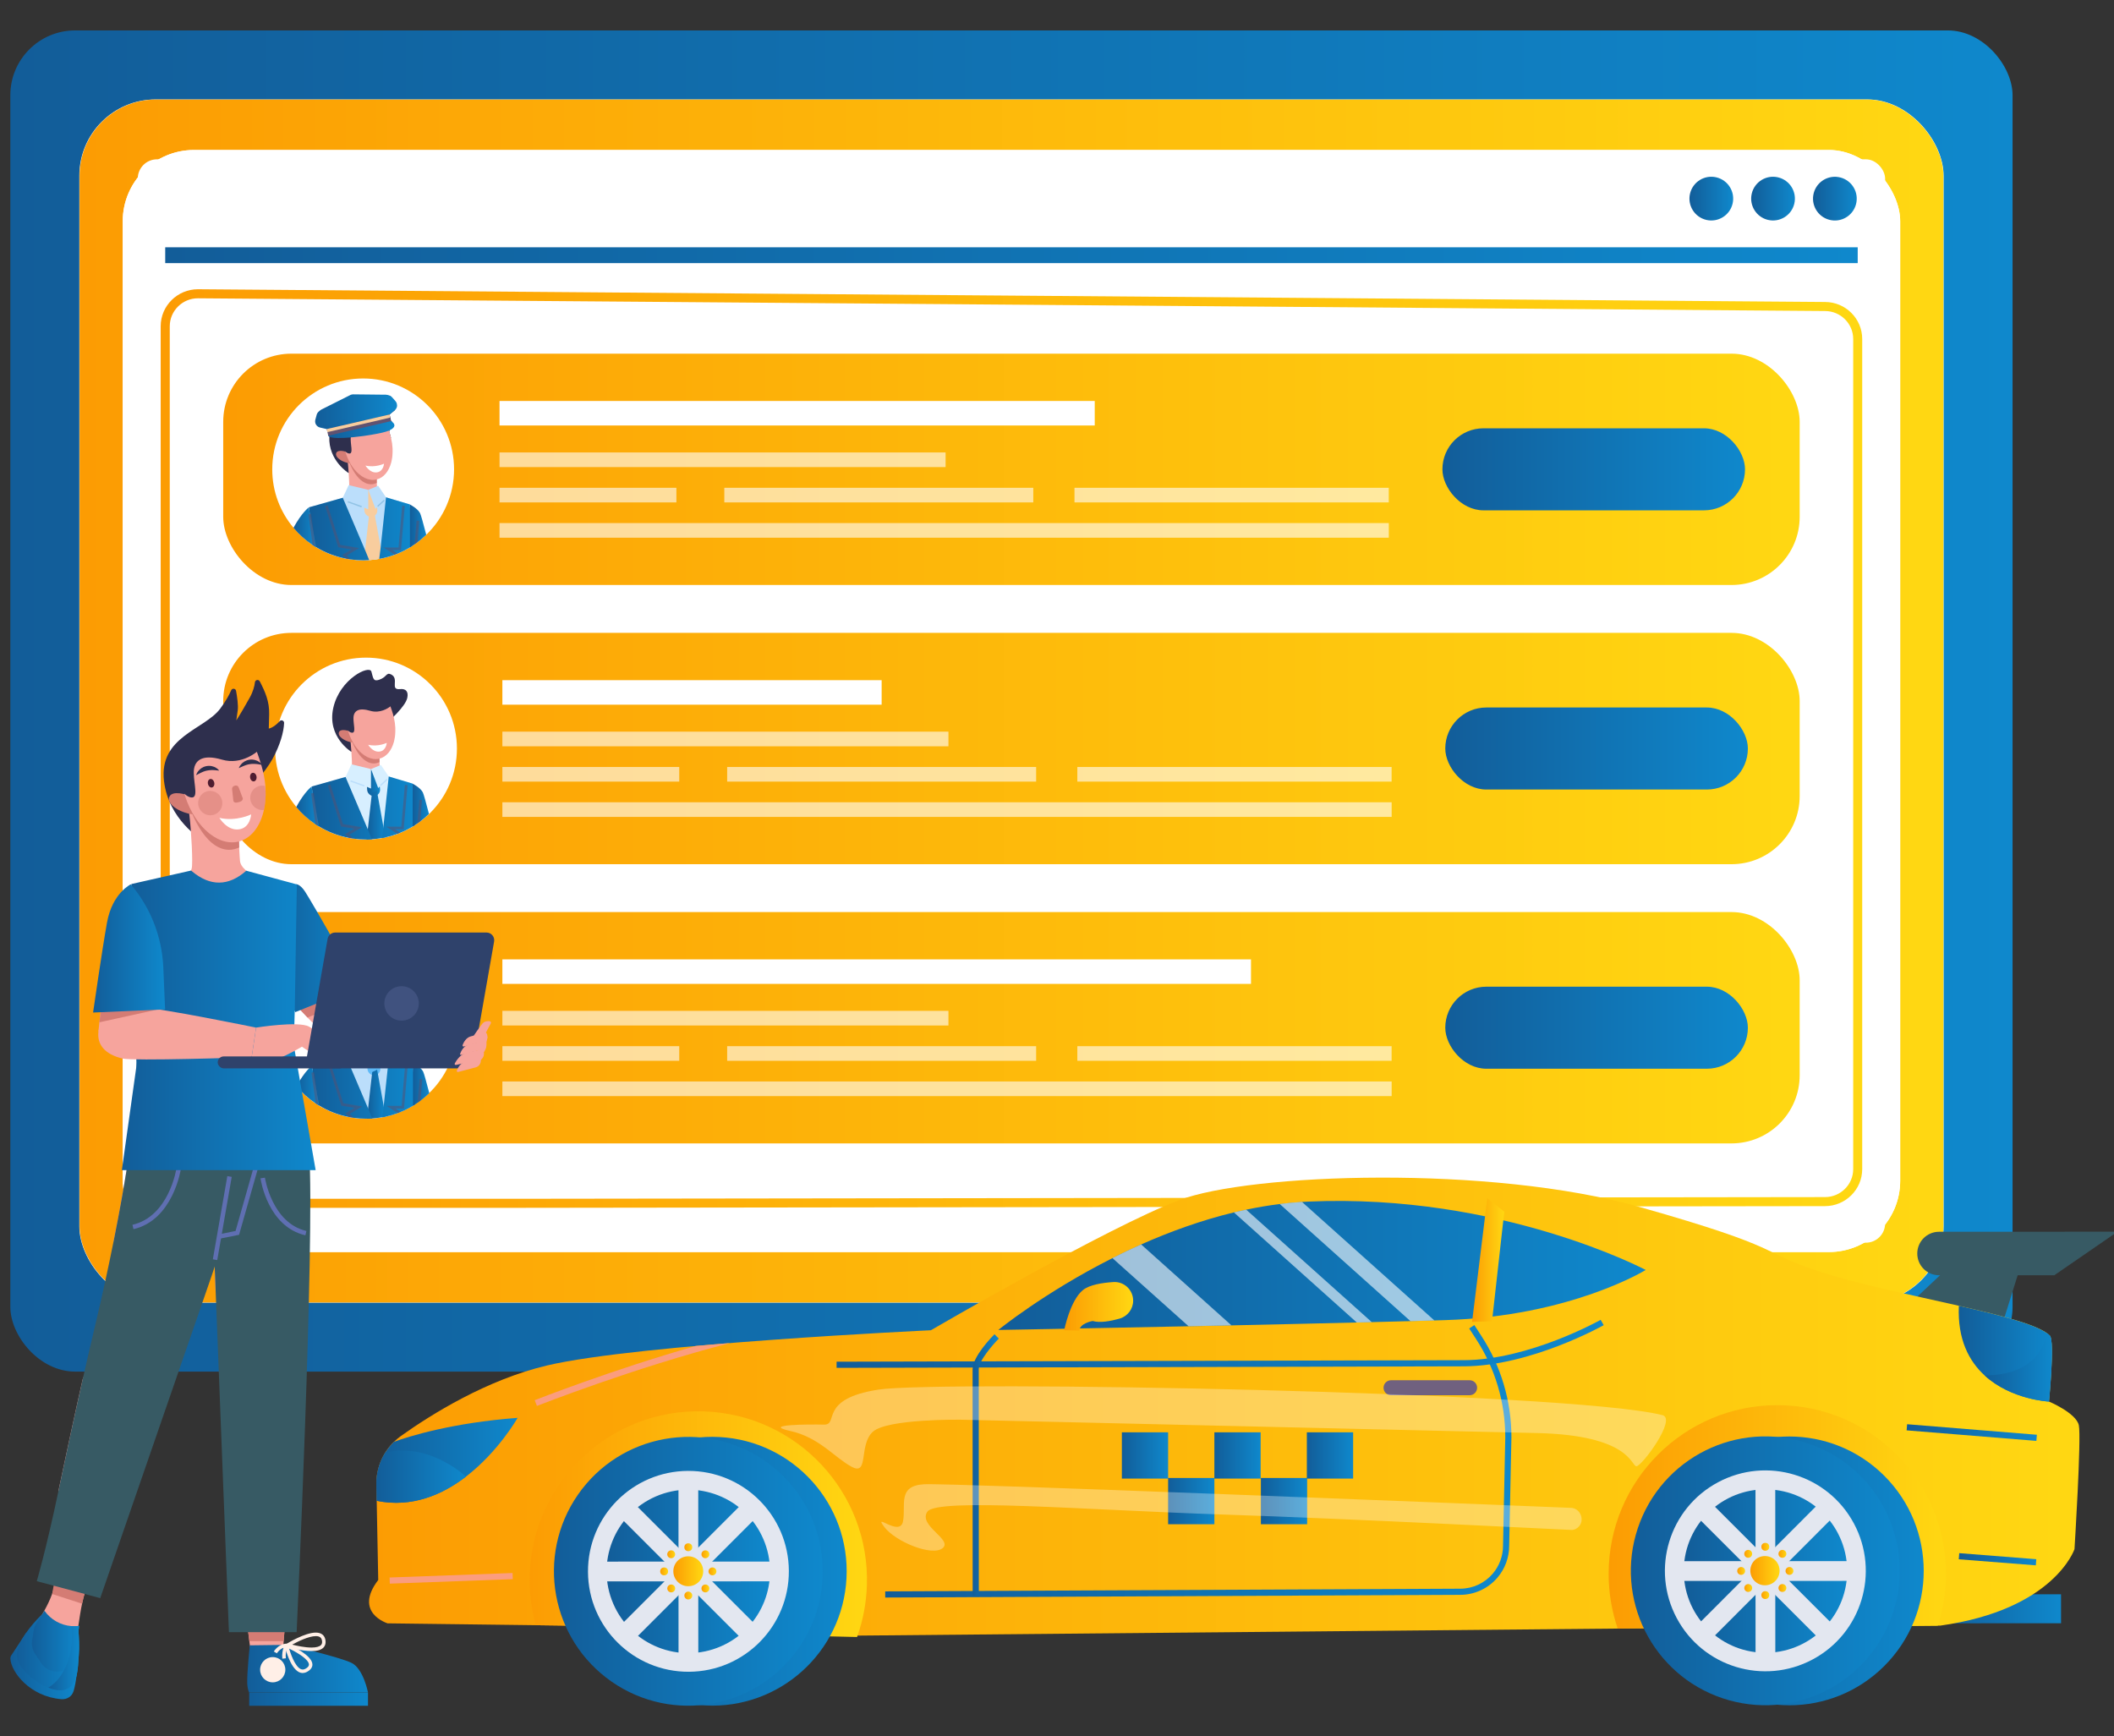 <?xml version="1.0" encoding="UTF-8"?>
<svg id="Layer_1" data-name="Layer 1" xmlns="http://www.w3.org/2000/svg" xmlns:xlink="http://www.w3.org/1999/xlink" viewBox="0 0 526 432">
  <rect x="0" y="0" width="526" height="432" fill="#333333" stroke="none"/>
  <defs>
    <style>
      .cls-1 {
        opacity: .6;
      }

      .cls-2 {
        fill: url(#linear-gradient-61);
      }

      .cls-3 {
        fill: url(#linear-gradient-15);
      }

      .cls-4 {
        fill: url(#linear-gradient-13);
      }

      .cls-5 {
        fill: url(#linear-gradient-28);
      }

      .cls-6 {
        fill: url(#linear-gradient-65);
      }

      .cls-7 {
        fill: url(#linear-gradient-69);
      }

      .cls-8 {
        fill: #e3e7f0;
      }

      .cls-9 {
        fill: url(#linear-gradient-53);
      }

      .cls-10 {
        fill: url(#linear-gradient-42);
      }

      .cls-11 {
        fill: url(#linear-gradient-46);
      }

      .cls-12 {
        fill: #91c3e5;
      }

      .cls-13 {
        fill: url(#linear-gradient-70);
      }

      .cls-14 {
        fill: #f6a49d;
      }

      .cls-15 {
        fill: #f8cd9e;
      }

      .cls-16 {
        fill: url(#linear-gradient-60);
      }

      .cls-17 {
        fill: url(#linear-gradient-2);
      }

      .cls-18 {
        fill: #838fcc;
      }

      .cls-19 {
        fill: url(#linear-gradient-64);
      }

      .cls-20 {
        fill: url(#linear-gradient-56);
      }

      .cls-21 {
        fill: url(#linear-gradient-43);
      }

      .cls-22 {
        fill: url(#linear-gradient-25);
      }

      .cls-23 {
        fill: url(#linear-gradient-82);
      }

      .cls-24 {
        fill: url(#linear-gradient-10);
      }

      .cls-25 {
        fill: url(#linear-gradient-12);
      }

      .cls-26 {
        fill: url(#linear-gradient-40);
      }

      .cls-27 {
        fill: url(#linear-gradient-27);
      }

      .cls-28 {
        fill: url(#linear-gradient-68);
      }

      .cls-29 {
        fill: #5f6fb2;
      }

      .cls-30 {
        fill: url(#linear-gradient-37);
      }

      .cls-31 {
        fill: url(#linear-gradient-75);
      }

      .cls-32 {
        fill: url(#linear-gradient-55);
      }

      .cls-33 {
        fill: #fff;
      }

      .cls-34 {
        fill: #d7efff;
      }

      .cls-35 {
        fill: url(#linear-gradient-39);
      }

      .cls-36 {
        fill: url(#linear-gradient-52);
      }

      .cls-37 {
        fill: url(#linear-gradient-58);
      }

      .cls-38 {
        fill: url(#linear-gradient-47);
      }

      .cls-39 {
        fill: url(#linear-gradient-26);
      }

      .cls-40 {
        fill: url(#linear-gradient-74);
      }

      .cls-41 {
        fill: #375a64;
      }

      .cls-42 {
        fill: url(#linear-gradient-72);
      }

      .cls-43 {
        fill: url(#linear-gradient-4);
      }

      .cls-44 {
        fill: url(#linear-gradient-35);
      }

      .cls-45 {
        fill: url(#linear-gradient-30);
      }

      .cls-46 {
        fill: #5eb9f7;
      }

      .cls-47 {
        fill: url(#linear-gradient-76);
      }

      .cls-48 {
        fill: url(#linear-gradient-73);
      }

      .cls-49 {
        fill: url(#linear-gradient-71);
      }

      .cls-50 {
        fill: url(#linear-gradient-44);
      }

      .cls-51 {
        fill: url(#linear-gradient-49);
      }

      .cls-52 {
        fill: url(#linear-gradient-3);
      }

      .cls-53 {
        fill: url(#linear-gradient-34);
      }

      .cls-54 {
        fill: url(#linear-gradient-5);
      }

      .cls-55 {
        fill: url(#linear-gradient-38);
      }

      .cls-56 {
        fill: url(#linear-gradient-22);
      }

      .cls-57 {
        fill: url(#linear-gradient-24);
      }

      .cls-58 {
        fill: #ffefe7;
      }

      .cls-59 {
        fill: url(#linear-gradient-54);
      }

      .cls-60 {
        fill: url(#linear-gradient-33);
      }

      .cls-61 {
        fill: url(#linear-gradient-79);
      }

      .cls-62 {
        fill: url(#linear-gradient-78);
      }

      .cls-63 {
        fill: url(#linear-gradient-51);
      }

      .cls-64 {
        fill: url(#linear-gradient-8);
      }

      .cls-65 {
        fill: url(#linear-gradient-66);
      }

      .cls-66 {
        fill: url(#linear-gradient-57);
      }

      .cls-67 {
        fill: url(#linear-gradient-77);
      }

      .cls-68 {
        fill: #2b3f6b;
      }

      .cls-69 {
        fill: url(#linear-gradient-14);
      }

      .cls-70 {
        fill: url(#linear-gradient-62);
      }

      .cls-71 {
        opacity: .2;
      }

      .cls-72 {
        fill: url(#linear-gradient-29);
      }

      .cls-73 {
        fill: url(#linear-gradient-20);
      }

      .cls-74 {
        fill: #70617f;
      }

      .cls-75 {
        fill: url(#linear-gradient-67);
      }

      .cls-76 {
        fill: #fb9d7e;
      }

      .cls-77 {
        fill: url(#linear-gradient-17);
      }

      .cls-78 {
        fill: url(#linear-gradient-50);
      }

      .cls-79 {
        fill: url(#linear-gradient-7);
      }

      .cls-80 {
        fill: url(#linear-gradient-9);
      }

      .cls-81 {
        fill: #5c4e6d;
      }

      .cls-82 {
        fill: url(#linear-gradient-59);
      }

      .cls-83 {
        fill: url(#linear-gradient-11);
      }

      .cls-84 {
        fill: url(#linear-gradient-19);
      }

      .cls-85 {
        fill: url(#linear-gradient-80);
      }

      .cls-86 {
        fill: url(#linear-gradient-6);
      }

      .cls-87 {
        fill: url(#linear-gradient-83);
      }

      .cls-88 {
        fill: url(#linear-gradient-36);
      }

      .cls-89 {
        fill: url(#linear-gradient-21);
      }

      .cls-90 {
        fill: url(#linear-gradient-45);
      }

      .cls-91 {
        fill: #605270;
      }

      .cls-92 {
        fill: url(#linear-gradient-81);
      }

      .cls-93 {
        fill: #2f426b;
      }

      .cls-94 {
        fill: #7986cb;
      }

      .cls-95 {
        fill: #2e2f4d;
      }

      .cls-96 {
        fill: url(#linear-gradient-48);
      }

      .cls-97 {
        fill: url(#linear-gradient-32);
      }

      .cls-98 {
        fill: url(#linear-gradient-41);
      }

      .cls-99 {
        opacity: .32;
      }

      .cls-100 {
        fill: #d47c74;
      }

      .cls-101 {
        fill: url(#linear-gradient-16);
      }

      .cls-102 {
        fill: url(#linear-gradient);
      }

      .cls-103 {
        fill: #bbdefb;
      }

      .cls-104 {
        fill: url(#linear-gradient-23);
      }

      .cls-105 {
        fill: url(#linear-gradient-31);
      }

      .cls-106 {
        fill: #4f1d30;
      }

      .cls-107 {
        fill: url(#linear-gradient-63);
      }

      .cls-108 {
        opacity: .5;
      }

      .cls-109 {
        fill: url(#linear-gradient-18);
      }
    </style>
    <linearGradient id="linear-gradient" x1="2.57" y1="174.43" x2="500.76" y2="174.43" gradientUnits="userSpaceOnUse">
      <stop offset="0" stop-color="#125d99"/>
      <stop offset="1" stop-color="#0f88cc"/>
    </linearGradient>
    <linearGradient id="linear-gradient-2" x1="19.8" y1="174.43" x2="483.54" y2="174.43" gradientUnits="userSpaceOnUse">
      <stop offset="0" stop-color="#fc9c03"/>
      <stop offset=".99" stop-color="#ffd712"/>
    </linearGradient>
    <linearGradient id="linear-gradient-3" x1="451.09" y1="49.42" x2="461.97" y2="49.42" gradientTransform="translate(432.19 -409.13) rotate(80.78)" xlink:href="#linear-gradient"/>
    <linearGradient id="linear-gradient-4" x1="435.74" y1="49.42" x2="446.62" y2="49.42" gradientTransform="translate(387.92 -391.31) rotate(76.72)" xlink:href="#linear-gradient"/>
    <linearGradient id="linear-gradient-5" x1="420.39" y1="49.42" x2="431.27" y2="49.42" gradientTransform="translate(376.09 -376.37) rotate(76.72)" xlink:href="#linear-gradient"/>
    <linearGradient id="linear-gradient-6" x1="41.11" y1="63.5" x2="462.23" y2="63.5" xlink:href="#linear-gradient"/>
    <linearGradient id="linear-gradient-7" x1="39.99" y1="186.25" x2="463.35" y2="186.25" xlink:href="#linear-gradient-2"/>
    <linearGradient id="linear-gradient-8" x1="55.54" y1="116.78" x2="447.79" y2="116.78" xlink:href="#linear-gradient-2"/>
    <linearGradient id="linear-gradient-9" x1="55.54" y1="186.25" x2="447.79" y2="186.25" xlink:href="#linear-gradient-2"/>
    <linearGradient id="linear-gradient-10" x1="55.54" y1="255.72" x2="447.79" y2="255.72" xlink:href="#linear-gradient-2"/>
    <linearGradient id="linear-gradient-11" x1="358.9" y1="116.78" x2="434.18" y2="116.78" xlink:href="#linear-gradient"/>
    <linearGradient id="linear-gradient-12" x1="76.87" y1="131.57" x2="102.52" y2="131.57" xlink:href="#linear-gradient"/>
    <linearGradient id="linear-gradient-13" x1="73.03" y1="131.19" x2="78.65" y2="131.19" xlink:href="#linear-gradient"/>
    <linearGradient id="linear-gradient-14" x1="102" y1="130.85" x2="106.06" y2="130.85" xlink:href="#linear-gradient"/>
    <linearGradient id="linear-gradient-15" x1="78.42" y1="102.45" x2="98.8" y2="102.45" xlink:href="#linear-gradient"/>
    <linearGradient id="linear-gradient-16" x1="80.31" y1="104.11" x2="97.97" y2="104.11" xlink:href="#linear-gradient"/>
    <linearGradient id="linear-gradient-17" x1="81.65" y1="106.31" x2="98.17" y2="106.31" xlink:href="#linear-gradient"/>
    <linearGradient id="linear-gradient-18" x1="359.61" y1="186.25" x2="434.89" y2="186.25" xlink:href="#linear-gradient"/>
    <linearGradient id="linear-gradient-19" x1="91.21" y1="194.71" x2="94.56" y2="194.71" xlink:href="#linear-gradient"/>
    <linearGradient id="linear-gradient-20" x1="91.24" y1="202.79" x2="95.87" y2="202.79" xlink:href="#linear-gradient"/>
    <linearGradient id="linear-gradient-21" x1="77.55" y1="201.04" x2="103.2" y2="201.04" xlink:href="#linear-gradient"/>
    <linearGradient id="linear-gradient-22" x1="73.71" y1="200.66" x2="79.34" y2="200.66" xlink:href="#linear-gradient"/>
    <linearGradient id="linear-gradient-23" x1="102.68" y1="200.32" x2="106.74" y2="200.32" xlink:href="#linear-gradient"/>
    <linearGradient id="linear-gradient-24" x1="359.61" y1="255.72" x2="434.89" y2="255.72" xlink:href="#linear-gradient"/>
    <linearGradient id="linear-gradient-25" x1="91.32" y1="272.26" x2="95.94" y2="272.26" xlink:href="#linear-gradient"/>
    <linearGradient id="linear-gradient-26" x1="77.63" y1="270.51" x2="103.28" y2="270.51" xlink:href="#linear-gradient"/>
    <linearGradient id="linear-gradient-27" x1="73.79" y1="270.13" x2="79.41" y2="270.13" xlink:href="#linear-gradient"/>
    <linearGradient id="linear-gradient-28" x1="102.76" y1="269.79" x2="106.82" y2="269.79" xlink:href="#linear-gradient"/>
    <linearGradient id="linear-gradient-29" x1="481.1" y1="400.32" x2="512.8" y2="400.32" gradientTransform="translate(993.74 800.85) rotate(-179.98)" xlink:href="#linear-gradient"/>
    <linearGradient id="linear-gradient-30" x1="91.82" y1="350.05" x2="517.41" y2="350.05" xlink:href="#linear-gradient-2"/>
    <linearGradient id="linear-gradient-31" x1="131.78" y1="379.24" x2="215.72" y2="379.24" xlink:href="#linear-gradient-2"/>
    <linearGradient id="linear-gradient-32" x1="143.79" y1="390.98" x2="210.68" y2="390.98" gradientTransform="translate(558.47 193.64) rotate(87.02)" xlink:href="#linear-gradient"/>
    <linearGradient id="linear-gradient-33" x1="137.82" y1="390.99" x2="204.7" y2="390.99" gradientTransform="translate(395 27.47) rotate(55.27)" xlink:href="#linear-gradient"/>
    <linearGradient id="linear-gradient-34" x1="150.93" y1="390.99" x2="191.59" y2="390.99" gradientTransform="translate(169.22 -35.86) rotate(23.38)" xlink:href="#linear-gradient"/>
    <linearGradient id="linear-gradient-35" x1="167.55" y1="390.99" x2="174.98" y2="390.99" gradientTransform="translate(558.69 211.81) rotate(88.84)" xlink:href="#linear-gradient-2"/>
    <linearGradient id="linear-gradient-36" x1="170.28" y1="384.98" x2="172.24" y2="384.98" xlink:href="#linear-gradient-2"/>
    <linearGradient id="linear-gradient-37" x1="170.28" y1="397" x2="172.25" y2="397" xlink:href="#linear-gradient-2"/>
    <linearGradient id="linear-gradient-38" x1="164.27" y1="390.99" x2="166.23" y2="390.99" xlink:href="#linear-gradient-2"/>
    <linearGradient id="linear-gradient-39" x1="176.29" y1="390.98" x2="178.26" y2="390.98" xlink:href="#linear-gradient-2"/>
    <linearGradient id="linear-gradient-40" x1="166.03" y1="386.74" x2="167.99" y2="386.74" xlink:href="#linear-gradient-2"/>
    <linearGradient id="linear-gradient-41" x1="174.53" y1="395.24" x2="176.5" y2="395.24" xlink:href="#linear-gradient-2"/>
    <linearGradient id="linear-gradient-42" x1="174.53" y1="386.73" x2="176.49" y2="386.73" xlink:href="#linear-gradient-2"/>
    <linearGradient id="linear-gradient-43" x1="166.03" y1="395.24" x2="168" y2="395.24" xlink:href="#linear-gradient-2"/>
    <linearGradient id="linear-gradient-44" x1="400.26" y1="377.43" x2="484.2" y2="377.43" xlink:href="#linear-gradient-2"/>
    <linearGradient id="linear-gradient-45" x1="411.77" y1="390.87" x2="478.66" y2="390.87" gradientTransform="translate(406.79 -200.33) rotate(45)" xlink:href="#linear-gradient"/>
    <linearGradient id="linear-gradient-46" x1="405.8" y1="390.88" x2="472.68" y2="390.88" gradientTransform="translate(670.04 -149.91) rotate(71.45)" xlink:href="#linear-gradient"/>
    <linearGradient id="linear-gradient-47" x1="418.91" y1="390.88" x2="459.57" y2="390.88" gradientTransform="translate(819.69 -57.42) rotate(88.65)" xlink:href="#linear-gradient"/>
    <linearGradient id="linear-gradient-48" x1="435.52" y1="390.8" x2="442.8" y2="390.8" gradientTransform="translate(196.65 -144.72) rotate(23.97)" xlink:href="#linear-gradient-2"/>
    <linearGradient id="linear-gradient-49" x1="438.25" y1="384.87" x2="440.22" y2="384.87" xlink:href="#linear-gradient-2"/>
    <linearGradient id="linear-gradient-50" x1="438.26" y1="396.89" x2="440.23" y2="396.89" xlink:href="#linear-gradient-2"/>
    <linearGradient id="linear-gradient-51" x1="432.25" y1="390.88" x2="434.21" y2="390.88" xlink:href="#linear-gradient-2"/>
    <linearGradient id="linear-gradient-52" x1="444.27" y1="390.87" x2="446.24" y2="390.87" xlink:href="#linear-gradient-2"/>
    <linearGradient id="linear-gradient-53" x1="434" y1="386.63" x2="435.97" y2="386.63" xlink:href="#linear-gradient-2"/>
    <linearGradient id="linear-gradient-54" x1="442.51" y1="395.13" x2="444.48" y2="395.13" xlink:href="#linear-gradient-2"/>
    <linearGradient id="linear-gradient-55" x1="442.51" y1="386.62" x2="444.47" y2="386.62" xlink:href="#linear-gradient-2"/>
    <linearGradient id="linear-gradient-56" x1="434.01" y1="395.13" x2="435.98" y2="395.13" xlink:href="#linear-gradient-2"/>
    <linearGradient id="linear-gradient-57" x1="487.37" y1="336.83" x2="510.56" y2="336.83" xlink:href="#linear-gradient"/>
    <linearGradient id="linear-gradient-58" x1="493.81" y1="340.22" x2="510.56" y2="340.22" xlink:href="#linear-gradient"/>
    <linearGradient id="linear-gradient-59" x1="248.4" y1="314.87" x2="409.48" y2="314.87" xlink:href="#linear-gradient"/>
    <linearGradient id="linear-gradient-60" x1="366.28" y1="313.53" x2="374.29" y2="313.53" xlink:href="#linear-gradient-2"/>
    <linearGradient id="linear-gradient-61" x1="264.79" y1="325.02" x2="281.95" y2="325.02" xlink:href="#linear-gradient-2"/>
    <linearGradient id="linear-gradient-62" x1="220.26" y1="363.61" x2="376.07" y2="363.61" xlink:href="#linear-gradient"/>
    <linearGradient id="linear-gradient-63" x1="208.16" y1="334.37" x2="399.03" y2="334.37" xlink:href="#linear-gradient"/>
    <linearGradient id="linear-gradient-64" x1="242" y1="364.5" x2="248.52" y2="364.5" xlink:href="#linear-gradient"/>
    <linearGradient id="linear-gradient-65" x1="279.14" y1="362.14" x2="290.65" y2="362.14" xlink:href="#linear-gradient"/>
    <linearGradient id="linear-gradient-66" x1="290.65" y1="373.51" x2="302.16" y2="373.51" xlink:href="#linear-gradient"/>
    <linearGradient id="linear-gradient-67" x1="302.16" y1="362.14" x2="313.66" y2="362.14" xlink:href="#linear-gradient"/>
    <linearGradient id="linear-gradient-68" x1="313.73" y1="373.51" x2="325.24" y2="373.51" xlink:href="#linear-gradient"/>
    <linearGradient id="linear-gradient-69" x1="325.17" y1="362.14" x2="336.68" y2="362.14" xlink:href="#linear-gradient"/>
    <linearGradient id="linear-gradient-70" x1="93.64" y1="363.36" x2="128.78" y2="363.36" xlink:href="#linear-gradient"/>
    <linearGradient id="linear-gradient-71" x1="93.64" y1="367.43" x2="115.94" y2="367.43" xlink:href="#linear-gradient"/>
    <linearGradient id="linear-gradient-72" x1="487.34" y1="387.94" x2="506.63" y2="387.94" gradientTransform="translate(844.87 -137.86) rotate(85.51)" xlink:href="#linear-gradient"/>
    <linearGradient id="linear-gradient-73" x1="474.4" y1="356.45" x2="506.8" y2="356.45" gradientTransform="translate(806.2 -161.38) rotate(85.36)" xlink:href="#linear-gradient"/>
    <linearGradient id="linear-gradient-74" x1="67.96" y1="235.93" x2="89.37" y2="235.93" xlink:href="#linear-gradient"/>
    <linearGradient id="linear-gradient-75" x1="31.72" y1="254.37" x2="76.98" y2="254.37" xlink:href="#linear-gradient"/>
    <linearGradient id="linear-gradient-76" x1="2.57" y1="414.43" x2="19.44" y2="414.43" xlink:href="#linear-gradient"/>
    <linearGradient id="linear-gradient-77" x1="4.17" y1="411.07" x2="19.68" y2="411.07" xlink:href="#linear-gradient"/>
    <linearGradient id="linear-gradient-78" x1="7.93" y1="408.35" x2="19.68" y2="408.35" xlink:href="#linear-gradient"/>
    <linearGradient id="linear-gradient-79" x1="11.98" y1="412.58" x2="19.68" y2="412.58" xlink:href="#linear-gradient"/>
    <linearGradient id="linear-gradient-80" x1="61.99" y1="422.77" x2="91.56" y2="422.77" gradientTransform="translate(153.55 845.55) rotate(-180)" xlink:href="#linear-gradient"/>
    <linearGradient id="linear-gradient-81" x1="61.51" y1="415.2" x2="91.56" y2="415.2" xlink:href="#linear-gradient"/>
    <linearGradient id="linear-gradient-82" x1="30.32" y1="275.1" x2="78.54" y2="275.1" xlink:href="#linear-gradient"/>
    <linearGradient id="linear-gradient-83" x1="23.16" y1="235.98" x2="41.09" y2="235.98" xlink:href="#linear-gradient"/>
  </defs>
  <polygon class="cls-68" points="267.56 331.31 267.56 397.11 264.44 397.11 251.67 394.82 238.9 397.11 235.78 397.11 235.78 331.31 267.56 331.31"/>
  <rect class="cls-102" x="2.57" y="7.57" width="498.19" height="333.71" rx="16.12" ry="16.12"/>
  <rect class="cls-33" x="19.74" y="24.74" width="463.86" height="299.38" rx="18.98" ry="18.98"/>
  <rect class="cls-17" x="19.8" y="24.77" width="463.75" height="299.31" rx="18.98" ry="18.98"/>
  <rect class="cls-33" x="34.28" y="39.64" width="434.77" height="269.57" rx="4.79" ry="4.79"/>
  <rect class="cls-33" x="30.54" y="37.32" width="442.26" height="274.21" rx="17.74" ry="17.74"/>
  <g>
    <rect class="cls-33" x="30.54" y="37.32" width="442.26" height="274.21" rx="17.74" ry="17.74"/>
    <circle class="cls-52" cx="456.53" cy="49.42" r="5.44" transform="translate(334.62 492.14) rotate(-80.78)"/>
    <circle class="cls-43" cx="441.18" cy="49.42" r="5.44" transform="translate(291.72 467.45) rotate(-76.72)"/>
    <circle class="cls-54" cx="425.83" cy="49.42" r="5.44" transform="translate(279.89 452.51) rotate(-76.72)"/>
    <rect class="cls-86" x="41.11" y="61.53" width="421.12" height="3.94"/>
    <g>
      <path class="cls-33" d="M454.08,76.26l-404.83-3.17c-4.5,0-8.14,3.62-8.14,8.09v210.14c0,4.47,3.65,8.09,8.14,8.09h80.29l324.54-.42c4.5,0,8.14-3.62,8.14-8.09V84.35c0-4.47-3.65-8.09-8.14-8.09Z"/>
      <path class="cls-79" d="M129.55,300.53H49.25c-5.11,0-9.27-4.13-9.27-9.21V81.18c0-5.08,4.16-9.21,9.27-9.21l404.84,3.17c5.1,0,9.26,4.13,9.26,9.21v206.55c0,5.08-4.16,9.21-9.27,9.21l-324.54.42ZM49.25,74.22c-3.86,0-7.01,3.12-7.01,6.96v210.14c0,3.84,3.15,6.96,7.02,6.96h80.29,0l324.54-.42c3.87,0,7.02-3.12,7.02-6.96V84.35c0-3.84-3.15-6.96-7.02-6.96l-404.84-3.17Z"/>
    </g>
    <g>
      <rect class="cls-64" x="55.54" y="88" width="392.25" height="57.56" rx="16.96" ry="16.96"/>
      <rect class="cls-80" x="55.54" y="157.47" width="392.25" height="57.56" rx="16.96" ry="16.96"/>
      <rect class="cls-24" x="55.54" y="226.94" width="392.25" height="57.56" rx="16.96" ry="16.96"/>
      <g>
        <path class="cls-33" d="M112.98,116.78c0,6.39-2.66,12.17-6.92,16.28-.69.66-1.42,1.28-2.18,1.86-.23.17-.47.34-.71.51-.22.15-.43.29-.65.43-.07.04-.14.09-.21.13-.1.06-.21.13-.31.19-.97.59-1.99,1.1-3.05,1.54-.25.11-.5.21-.76.3-.97.36-1.97.65-3,.87-.28.06-.55.12-.83.16-.82.15-1.66.25-2.51.31-.43.03-.86.04-1.29.05h-.2c-1.04,0-2.06-.07-3.06-.21-.4-.05-.79-.12-1.18-.2-2.68-.5-5.2-1.49-7.45-2.86-.05-.03-.1-.06-.14-.08-.25-.15-.49-.31-.74-.47-.03-.02-.07-.05-.11-.07,0,0,0,0-.01,0-1.73-1.18-3.29-2.59-4.63-4.19-3.31-3.93-5.3-9-5.3-14.54,0-12.49,10.13-22.62,22.62-22.62s22.62,10.13,22.62,22.62Z"/>
        <g>
          <rect class="cls-33" x="124.29" y="99.77" width="148.1" height="6.1"/>
          <g class="cls-1">
            <rect class="cls-33" x="124.29" y="112.58" width="110.99" height="3.64"/>
            <rect class="cls-33" x="124.29" y="121.37" width="44.01" height="3.64"/>
            <rect class="cls-33" x="267.35" y="121.37" width="78.2" height="3.64"/>
            <rect class="cls-33" x="180.22" y="121.37" width="76.88" height="3.64"/>
            <rect class="cls-33" x="124.29" y="130.15" width="221.27" height="3.64"/>
          </g>
        </g>
        <rect class="cls-83" x="358.9" y="106.57" width="75.29" height="20.41" rx="10.21" ry="10.21"/>
        <g>
          <g>
            <g>
              <path class="cls-95" d="M96.94,103.13s-.01.02-.01.02l.18.76.19.82v.02s0,.03.01.04h0c.08.04.17.09.27.15h0s0,.01,0,.02h0s.05.03.07.04l-.71,2.08-.11.32c.06.19.12.39.18.57h0s0,.02.01.04c.02.06.04.12.06.18h0c.03.11.05.19.07.28.05.17.08.33.13.48-.3.3-.6.59-.92.89-.23.21-.46.43-.69.64-.56.51-1.13,1.02-1.71,1.51-.34.3-.69.59-1.03.89-.55.46-1.1.9-1.62,1.31h0c-.37.3-.72.58-1.06.84h0c-.1.09-.21.17-.31.25h0c-.07.06-.15.12-.22.17h0c-.61.48-1.16.91-1.62,1.25-.1.08-.19.14-.28.21h0c-.54.41-.91.67-1.03.76-.03.02-.05.03-.05.03,0,0-5.06-3.06-4.8-9.06,0-.07,0-.14.01-.21,0,0,0-.02,0-.02,0,0,0,0,0-.01v-.06c0-.05.01-.12.02-.18,0-.01,0-.02,0-.03,0-.16.02-.33.05-.5.01-.07.02-.15.03-.23,0-.01,0-.02,0-.04.02-.13.05-.27.07-.41,0-.03.01-.06.02-.1,0-.02,0-.03.01-.05h0c0-.05.02-.1.03-.15t0-.01s.01-.06.02-.08c.05-.2.1-.39.15-.58.02-.06.03-.12.05-.17,1.05-3.53,3.45-6.09,5.56-7.48h.02s.07-.02.1-.02l3.88.04c.31,1.18.5,1.65,1.71,1.28,1.09-.34,1.52-.91,1.9-1.24h.71c.13,0,.27.02.39.06l.42.11s.05.01.07.02c.78.75.39,1.91.49,2.67,0,.05.01.11.02.15.04.17.12.31.25.41.07.05.17.1.28.13.05.01.1.02.15.03-.04.04-.07.07-.11.1l-1.28,1.04s-.02.02-.03.03Z"/>
              <path class="cls-14" d="M95.96,124.34c1.05.55,1.39,1.87.7,2.83-.01.02-.03.04-.04.05-.88,1.2-2.93,2.97-7.32,1.9-1.5-.36-2.67-.96-3.54-1.59-1.11-.79-1.08-2.41.05-3.16.5-.34.89-.76,1.02-1.19.21-.74,0-5.35-.25-7.69-.09-.79-.29-2.35-.29-2.35l7.41,3.52s.02,1.94.06,3.51c.02.93.08,1.73.1,1.93.07.96,1.12,1.72,2.11,2.24Z"/>
              <path class="cls-100" d="M88.89,114.73c-.24.66-1.62.77-3.08.25-1.45-.52-2.36-1.43-2.19-2.13.22-.93,1.62-.77,3.08-.25s2.43,1.47,2.19,2.13Z"/>
              <path class="cls-100" d="M93.69,116.66s.02,1.94.06,3.51c-.47.18-.97.34-1.5.32-3.8-.11-5.71-6.47-5.71-6.47l7.15,2.64Z"/>
              <path class="cls-14" d="M97.68,112.55c0,.27-.02.52-.04.77-.03.38-.08.75-.16,1.11-.02.1-.04.21-.06.31-.03.12-.06.23-.08.35-.58,2.16-1.85,3.76-3.58,4.2-.04.01-.08.02-.12.03-1.92.42-3.97-.65-5.55-2.64-.34-.42-.66-.9-.95-1.41-.15-.27-.29-.54-.42-.82,0-.01-.01-.02-.01-.03-.11-.23-.21-.45-.31-.69,0,0,0-.02-.01-.02-.18-.43-.33-.9-.47-1.38-.01-.02-.02-.04-.02-.06h0c-.06-.22-.12-.42-.16-.64-.05-.21-.1-.42-.13-.63.13-.15.22-1.02.39-1.91.01-.06.02-.12.03-.18h0c.11-.52.24-1.04.43-1.4,0-.02.02-.03.03-.04.04-.07.09-.15.13-.22h0c.03-.05.07-.11.11-.16.04-.05.07-.11.12-.15.17-.22.37-.41.58-.57.18-.14.37-.25.57-.36h.01s.07-.04.11-.06h0c.48-.23,1.01-.38,1.56-.46h0c.31-.05.62-.07.94-.09h.01c.34-.02.69-.03,1.04-.02.52,0,1.06.04,1.57.07.04,0,.09,0,.13,0,.16.01.33.02.48.03.1,0,.2.01.3.02h0c.33.01.64.02.91.02.55,0,.93-.04,1.02-.14.12.24.25.56.38.9.11.27.21.56.3.85.03.08.05.16.08.24.06.19.12.39.18.57h0s0,.02.01.04c.02.06.04.12.06.18h0c.03.11.05.19.07.28.05.17.08.33.13.48.01.05.02.1.03.14.2.87.32,1.73.36,2.56.01.31.02.62,0,.91Z"/>
              <path class="cls-33" d="M95.55,115.37s-2.18,1.06-4.62.47c0,0,1.07,1.88,2.78,1.7,1.71-.17,1.84-2.17,1.84-2.17Z"/>
              <path class="cls-95" d="M96.81,103.21h0c0,.09,0,.19-.02.3-.01.21-.03.46-.05.71-.03.4-.06.83-.09,1.18-.03.44-.06.77-.06.77,0,0-.05.04-.14.12-.54.43-2.58,1.83-5.04,1.1-.01,0-.03,0-.04-.01-.33-.1-.64-.18-.93-.23-.22-.04-.43-.07-.63-.08-1.11-.09-1.83.23-2.21.82-.24.36-.34.83-.34,1.36,0,1.52.52,3.25-.09,3.55h0c-.1.05-.24.06-.42.02-.27-.06-.53-.22-.78-.43-.04-.03-.07-.06-.1-.09h0c-.84-.79-1.48-2.13-1.48-2.13l-.03-.24c-.03-.2-.04-.39-.05-.58-.12-2.68,1.51-5.17,4.08-6.09.02,0,.03-.01.03-.01.08-.02,6.79-.34,8.16-.38.09.12.17.25.24.37Z"/>
              <path class="cls-103" d="M102.03,126.12v-.13s-.01-.12-.01-.12l-.02-.33v-.02l-5.95-1.78h0l-1.38-.41s-.03.04-.07.08c-.04.05-.1.11-.13.15-.07.08-.14.16-.21.23-.23.23-.48.43-.74.61-.21.14-.42.27-.64.38-.04.02-.08.04-.12.06-.37.17-.74.32-1.12.42-.36.1-.71.16-1.07.19-1.55.12-3.03-.43-3.98-1.8-.04-.05-.07-.1-.1-.14l-1.2.34-8.41,2.39v.05s.01.06.01.06c0,.07.02.16.03.29.03.29.06.73.11,1.28.12,1.34.29,3.37.49,5.72v.07c.02.12.03.24.04.37l.04.54c.03.3.05.6.08.91.04.02.07.05.11.07.24.16.49.32.74.47.04.03.09.06.14.08,2.25,1.37,4.77,2.35,7.45,2.86.39.08.78.14,1.18.2,1,.14,2.03.21,3.06.21h.2c.43,0,.86-.02,1.29-.05.85-.06,1.69-.16,2.51-.31.28-.05.55-.1.83-.16,1.02-.22,2.03-.51,3-.87.26-.1.51-.2.76-.3,1.06-.43,2.08-.95,3.05-1.54.11-.06.21-.12.31-.19-.1-4.48-.23-8.41-.29-9.87Z"/>
              <path class="cls-15" d="M93.64,124.57l.24,2.31c.05.47-.12.94-.46,1.28h0c-.56.55-1.43.6-2.05.13l-.08-.06c-.36-.28-.59-.7-.61-1.15l-.14-2.23,1.1-2.97,2.01,2.69Z"/>
              <polygon class="cls-103" points="94.09 120.87 91.63 121.88 93.43 126.62 96.05 123.74 94.09 120.87"/>
              <polygon class="cls-103" points="86.76 120.71 85.18 124.07 91.63 126.74 91.63 121.88 86.76 120.71"/>
              <path class="cls-15" d="M95.19,138.88c-.28.06-.55.12-.83.16-.82.15-1.66.25-2.51.31-.43.03-.86.04-1.29.05l.28-2.52h0s.84-7.43.84-7.43l.11-.94.08-.71,1.22-.57.19,1.05.18.99,1.26,6.97v.02l.48,2.62Z"/>
              <path class="cls-25" d="M90.84,136.88h0s-3.61-8.48-3.61-8.48l-1.64-3.85-.16-.38h0s-.13-.32-.13-.32l-8.41,2.38h0s0,.05,0,.05v.06s.02.1.02.1l.03.26v.04s.13,1.16.13,1.16h0s.01.07.01.07l.46,5.77v.11s.03.22.03.22l.04.54.07.91s.01,0,.01,0c.04.02.07.05.11.07.24.16.49.32.74.47.04.03.09.06.14.08,2.25,1.37,4.77,2.35,7.45,2.86.39.08.78.14,1.18.2,1,.14,2.03.21,3.06.21h.2c.43,0,.86-.02,1.29-.05l-1.01-2.48ZM102.39,132.55l-.37-6.43v-.13s-.01-.12-.01-.12l-.02-.33v-.02l-5.95-1.78h0s-.06.61-.06.61l-.42,3.96h0s-.85,7.94-.85,7.94v.02l-.35,2.79c.28-.05.55-.1.83-.16,1.02-.22,2.03-.51,3-.87.26-.1.51-.2.76-.3,1.06-.43,2.08-.95,3.05-1.54.11-.06.21-.12.31-.19.07-.04.14-.09.21-.13-.02-1.1-.06-2.21-.13-3.31Z"/>
              <path class="cls-4" d="M78.65,136.14s-.1-.06-.14-.08c-.25-.15-.49-.31-.74-.47-.03-.02-.07-.05-.11-.07,0,0,0,0-.01,0-1.73-1.18-3.29-2.59-4.63-4.19,2.1-3.86,3.81-5.07,3.81-5.07l.02.11.05.28.02.07v.04s.22,1.15.22,1.15l1,5.45v.04s.51,2.76.51,2.76Z"/>
              <path class="cls-69" d="M106.06,133.06c-.69.66-1.42,1.28-2.18,1.86-.23.17-.47.34-.71.51-.22.15-.43.29-.65.43-.07.04-.14.09-.21.13-.1.06-.21.13-.31.19v-10.65s1.9.96,2.52,2.15c.21.4.82,2.61,1.54,5.39Z"/>
              <g class="cls-108">
                <path class="cls-81" d="M89.37,136.38l-3.12,1.83,1.04.98c-.4-.05-.79-.12-1.18-.2l-.96-.91,2.31-1.36-3.3-.55-3.26-10.2.63-.2,3.13,9.81,4.71.78Z"/>
                <path class="cls-81" d="M99.77,136.89h-2.1l1.27.82c-.25.11-.5.21-.76.3l-2.78-1.79h3.76l.9-10.37.66.05-.95,10.98Z"/>
              </g>
            </g>
            <g class="cls-108">
              <path class="cls-81" d="M104.32,129.59l-.44,5.33c-.23.17-.47.34-.71.51l.48-5.89.66.05Z"/>
            </g>
            <g class="cls-108">
              <path class="cls-81" d="M78.52,136.05c-.25-.15-.49-.31-.74-.47l-.24-1.74v-.11s-.02-.04-.02-.04v-.07s-.79-5.68-.79-5.68l.3-.04h.03l.09-.02.24-.03.75,5.48v.04s.38,2.67.38,2.67Z"/>
            </g>
            <g>
              <polygon class="cls-12" points="89.92 126.24 86.48 125 86.59 124.69 90.03 125.92 89.92 126.24"/>
              <rect class="cls-12" x="93.67" y="125.07" width="2.26" height=".33" transform="translate(-59.69 96.88) rotate(-42.48)"/>
            </g>
          </g>
          <g>
            <path class="cls-3" d="M98.8,100.85v.08c-.01.32-.12.62-.32.87-.04.05-.09.11-.13.16-.04.04-.08.07-.11.1l-1.28,1.04s-.02.02-.03.03c0,0-.01.01-.01.01l-.13.04-.26.07-1.42.42h0l-5.71,1.66h0l-1.56.46h0l-.14.04-2.71.4-.38.05-1.55.23s0,0-.01,0l-.87.13-.31.04-.56.08h-.04s-1.66-.39-1.66-.39c-.43-.1-.79-.38-1.01-.77-.19-.35-.24-.77-.14-1.16l.33-1.23c.08-.3.25-.57.48-.77l.33-.29c.1-.09.21-.17.33-.23l7.31-3.67s.06-.03.1-.04l.33-.07h.02s.07-.02.1-.02l3.88.04,3.6.04h.71c.13,0,.26.02.39.06l.42.11s.05.01.07.02c.27.09.51.24.7.46l.84.96c.25.28.38.64.38,1.02Z"/>
            <g class="cls-108">
              <path class="cls-101" d="M97.93,101.77s-.01.03-.01.04c-.18.49-.79,1.14-.95,1.3-.01.01-.02.02-.03.03,0,0-.01.01-.01.01l-.11.07-.29.19-.62.4-.88.58-1.45.94-.21.14-.25.17c-.1.06-.19.12-.29.18-.95.57-2,.94-3.09,1.1-.46.06-.92.09-1.38.08h-.08l-.45-.02-.99-.03h-.39s-1.74-.06-1.74-.06h-.32s-.05-.02-.05-.02l-1.69-.05-.49-.02h-.3s-.54-.03-.54-.03h-.01s-1.39-.77-.86-1.08c.3-.18.93.1,1.64.12.11,0,.21,0,.32-.01.44-.04.91-.23,1.32-.71.72-.84,1.46-.86,2.23-.68.11.03.23.05.34.09.39.11.78.25,1.18.33,1.27.28,1.26-.07,2.52-1.68.04-.06.09-.12.13-.18,0,0,.01-.01.01-.02,1.09-1.36,1.97-.53,3.02-.14.19.07.39.12.59.15h0c.1.01.21.01.32,0,.09,0,.17-.02.26-.03.2-.04.4-.11.57-.2.93-.47,1.55-1.47,2.46-1.51.04,0,.1,0,.14,0,.04,0,.07,0,.1.01.33.06.38.27.29.53Z"/>
            </g>
            <path class="cls-77" d="M96.94,107.07c-.05.03-.12.05-.18.08-.06.02-.12.05-.19.07-.14.05-.29.11-.46.16-.05.02-.11.03-.17.05-.26.08-.55.16-.87.23-.19.04-.39.09-.59.13-.19.04-.38.08-.58.12-1.06.21-2.27.41-3.52.58h0c-.73.1-1.48.19-2.21.26-.16.02-.32.03-.48.05-.13.01-.27.02-.41.03h0c-.1.01-.19.02-.28.03-.34.03-.68.05-1,.07l-.31.02c-.49.02-.96.03-1.39.03-.09,0-.18,0-.27,0-1-.02-1.76-.12-2.13-.33-.12-.07-.2-.15-.23-.24l-.03-.13v-.03s0,0,0-.01c0-.08,0-.16.02-.24,0-.01,0-.02,0-.03.05-.18.16-.38.32-.57.01-.02.02-.03.04-.04.16-.18.35-.36.59-.55.13-.1.26-.19.41-.29,0,0,.01,0,.01,0,.12-.08.25-.16.39-.24l1.32-.31.41-.1,9.6-2.22c.11.01.23.02.33.03h0c.29.03.56.07.79.13.21.05.41.11.58.18.03.02.06.03.09.04.06.03.12.06.18.09.29.16.48.36.54.61v.02s0,.03.01.04h0c.09.04.18.09.26.15h0s.05.04.08.06c.63.46,1,1.31-.7,2.08Z"/>
            <path class="cls-91" d="M97.3,104.78l-.6.14-.29.07-1.62.38-.64.15-1.33.31-5,1.16-1.23.28-.42.1-1.73.4-.32.08-2.2.51h0s-.24.06-.24.06l-.03-.13h0s-.17-.75-.17-.75l-.18-.76h.01l.57-.13.32-.08,1.25-.29,1.32-.31.41-.1,9.6-2.22,1.76-.41.26-.06.13-.03.18.76.19.82v.02s0,.03.01.04Z"/>
            <polygon class="cls-15" points="97.1 103.9 96.77 103.98 96.58 104.03 96.48 104.05 95.02 104.39 91.39 105.23 90.61 105.41 87.98 106.02 87.14 106.21 84.73 106.77 84.38 106.85 84.32 106.86 82.03 107.39 82 107.4 81.73 107.46 81.47 107.52 81.3 106.77 81.31 106.77 81.87 106.63 82.19 106.56 83.44 106.27 84.76 105.96 85.18 105.87 94.78 103.64 96.54 103.23 96.79 103.18 96.93 103.14 97.1 103.9"/>
          </g>
        </g>
      </g>
      <g>
        <circle class="cls-33" cx="91.07" cy="186.25" r="22.62"/>
        <g>
          <rect class="cls-33" x="125" y="169.24" width="94.37" height="6.1"/>
          <g class="cls-1">
            <rect class="cls-33" x="125" y="182.05" width="110.99" height="3.64"/>
            <rect class="cls-33" x="125" y="190.84" width="44.01" height="3.64"/>
            <rect class="cls-33" x="268.06" y="190.84" width="78.2" height="3.64"/>
            <rect class="cls-33" x="180.93" y="190.84" width="76.88" height="3.64"/>
            <rect class="cls-33" x="125" y="199.62" width="221.27" height="3.64"/>
          </g>
        </g>
        <rect class="cls-109" x="359.61" y="176.04" width="75.29" height="20.41" rx="10.21" ry="10.21"/>
        <g>
          <g>
            <path class="cls-95" d="M87.42,187.07s-6.12-3.71-4.49-10.95c1.63-7.24,9.01-10.74,9.48-9.01.47,1.73.47,2.49,1.89,2.04,1.93-.61,1.78-1.93,2.97-1.36,2.23,1.06-.42,3.97,2.3,3.67,1.41-.15,2.12.63,1.76,2.22-.91,4.02-13.92,13.38-13.92,13.38Z"/>
            <path class="cls-14" d="M96.64,193.81c1.05.55,1.39,1.87.7,2.83-.01.02-.03.04-.04.05-.88,1.2-2.93,2.97-7.32,1.9-1.5-.36-2.67-.96-3.54-1.59-1.11-.79-1.08-2.41.05-3.16.5-.34.89-.76,1.02-1.19.21-.74,0-5.35-.25-7.69-.09-.79-.29-2.35-.29-2.35l7.41,3.52s.02,1.94.06,3.51c.02.93.08,1.73.1,1.93.07.96,1.12,1.72,2.11,2.24Z"/>
            <path class="cls-100" d="M89.57,184.2c-.24.66-1.62.77-3.08.25-1.45-.52-2.36-1.43-2.19-2.13.22-.93,1.62-.77,3.08-.25,1.45.52,2.43,1.47,2.19,2.13Z"/>
            <path class="cls-100" d="M94.38,186.13s.02,1.94.06,3.51c-.47.18-.97.34-1.5.32-3.8-.11-5.71-6.47-5.71-6.47l7.15,2.64Z"/>
            <path class="cls-14" d="M98.36,182.02c0,.27-.02.52-.04.77-.03.38-.08.75-.16,1.11-.02.1-.04.21-.06.31-.03.12-.06.23-.08.35-.58,2.16-1.85,3.76-3.58,4.2-.04.01-.08.02-.12.03-1.92.42-3.97-.65-5.55-2.64-.34-.42-.66-.9-.95-1.41-.15-.27-.29-.54-.42-.82,0-.01-.01-.02-.01-.03-.11-.23-.21-.45-.31-.69,0,0,0-.02-.01-.02-.18-.43-.33-.9-.47-1.38-.01-.02-.02-.04-.02-.06h0c-.06-.22-.12-.42-.16-.64-.05-.21-.1-.42-.13-.63.13-.15.22-1.02.39-1.91.01-.06.02-.12.03-.18h0c.11-.52.24-1.04.43-1.4,0-.02.02-.03.03-.04.04-.07.09-.15.13-.22h0c.03-.05.07-.11.11-.16.04-.05.07-.11.12-.15.17-.22.37-.41.58-.57.18-.14.37-.25.57-.36h.01s.07-.04.11-.06h0c.48-.23,1.01-.38,1.56-.46h0c.31-.05.62-.07.94-.09h.01c.34-.02.69-.03,1.04-.02.52,0,1.06.04,1.57.07.04,0,.09,0,.13,0,.16.01.33.02.48.03.1,0,.2.01.3.02h0c.33.01.64.02.91.02.55,0,.93-.04,1.02-.14.12.24.25.56.38.9.11.27.21.56.3.85.03.08.05.16.08.24.06.19.12.39.18.57h0s0,.02.01.04c.02.06.04.12.06.18h0c.03.11.05.19.07.28.05.17.08.33.13.48.01.05.02.1.03.14.2.87.32,1.73.36,2.56.01.31.02.62,0,.91Z"/>
            <path class="cls-33" d="M96.23,184.84s-2.18,1.06-4.62.47c0,0,1.07,1.88,2.78,1.7,1.71-.17,1.84-2.17,1.84-2.17Z"/>
            <path class="cls-95" d="M97.5,172.68h0c0,.09,0,.19-.02.3-.01.21-.03.46-.05.71-.03.4-.06.83-.09,1.18-.03.44-.06.77-.06.77,0,0-.05.04-.14.12-.54.43-2.58,1.83-5.04,1.1-.01,0-.03,0-.04-.01-.33-.1-.64-.18-.93-.23-.22-.04-.43-.07-.63-.08-1.11-.09-1.83.23-2.21.82-.24.36-.34.83-.34,1.36,0,1.52.52,3.25-.09,3.55h0c-.1.05-.24.06-.42.02-.27-.06-.53-.22-.78-.43-.04-.03-.07-.06-.1-.09h0c-.84-.79-1.48-2.13-1.48-2.13l-.03-.24c-.03-.2-.04-.39-.05-.58-.12-2.68,1.51-5.17,4.08-6.09.02,0,.03-.01.03-.01.08-.02,6.79-.34,8.16-.38.09.12.17.25.24.37Z"/>
            <path class="cls-34" d="M102.71,195.59v-.13s-.01-.12-.01-.12l-.02-.33v-.02l-5.95-1.78h0l-1.38-.41s-.03.04-.07.08c-.04.05-.1.11-.13.15-.07.08-.14.16-.21.23-.23.23-.48.43-.74.61-.21.14-.42.27-.64.38-.04.02-.08.04-.12.06-.37.17-.74.32-1.12.42-.36.1-.71.16-1.07.19-1.55.12-3.03-.43-3.98-1.8-.04-.05-.07-.1-.1-.14l-1.2.34-8.41,2.39v.05s.01.06.01.06c0,.07.02.16.03.29.03.29.06.73.11,1.28.12,1.34.29,3.37.49,5.72v.07c.02.12.03.24.04.37l.04.54c.03.3.05.6.08.91.04.02.07.05.11.07.24.16.49.32.74.47.04.03.09.06.14.08,2.25,1.37,4.77,2.35,7.45,2.86.39.08.78.14,1.18.2,1,.14,2.03.21,3.06.21h.2c.43,0,.86-.02,1.29-.05.85-.06,1.69-.16,2.51-.31.28-.05.55-.1.83-.16,1.02-.22,2.03-.51,3-.87.26-.1.51-.2.76-.3,1.06-.43,2.08-.95,3.05-1.54.11-.06.21-.12.31-.19-.1-4.48-.23-8.41-.29-9.87Z"/>
            <path class="cls-84" d="M94.32,194.04l.24,2.31c.05.47-.12.94-.46,1.28h0c-.56.55-1.43.6-2.05.13l-.08-.06c-.36-.28-.59-.7-.61-1.15l-.14-2.23,1.1-2.97,2.01,2.69Z"/>
            <polygon class="cls-34" points="94.77 190.34 92.31 191.35 94.11 196.09 96.73 193.21 94.77 190.34"/>
            <polygon class="cls-34" points="87.44 190.18 85.87 193.54 92.31 196.21 92.31 191.35 87.44 190.18"/>
            <path class="cls-73" d="M95.87,208.35c-.28.06-.55.12-.83.16-.82.15-1.66.25-2.51.31-.43.03-.86.04-1.29.05l.28-2.52h0s.84-7.43.84-7.43l.11-.94.08-.71,1.22-.57.19,1.05.18.99,1.26,6.97v.02l.48,2.62Z"/>
            <path class="cls-89" d="M91.52,206.35h0s-3.61-8.48-3.61-8.48l-1.64-3.85-.16-.38h0s-.13-.32-.13-.32l-8.41,2.38h0s0,.05,0,.05v.06s.02.1.02.1l.03.26v.04s.13,1.16.13,1.16h0s.01.07.01.07l.46,5.77v.11s.03.22.03.22l.04.54.07.91s.01,0,.01,0c.04.02.07.05.11.07.24.16.49.32.74.47.04.03.09.06.14.08,2.25,1.37,4.77,2.35,7.45,2.86.39.08.78.14,1.18.2,1,.14,2.03.21,3.06.21h.2c.43,0,.86-.02,1.29-.05l-1.01-2.48ZM103.07,202.01l-.37-6.43v-.13s-.01-.12-.01-.12l-.02-.33v-.02l-5.95-1.78h0s-.06.61-.06.61l-.42,3.96h0s-.85,7.94-.85,7.94v.02l-.35,2.79c.28-.05.55-.1.83-.16,1.02-.22,2.03-.51,3-.87.26-.1.51-.2.76-.3,1.06-.43,2.08-.95,3.05-1.54.11-.06.21-.12.31-.19.07-.04.14-.09.21-.13-.02-1.1-.06-2.21-.13-3.31Z"/>
            <path class="cls-56" d="M79.34,205.61s-.1-.06-.14-.08c-.25-.15-.49-.31-.74-.47-.03-.02-.07-.05-.11-.07,0,0,0,0-.01,0-1.73-1.18-3.29-2.59-4.63-4.19,2.1-3.86,3.81-5.07,3.81-5.07l.02.11.05.28.02.07v.04s.22,1.15.22,1.15l1,5.45v.04s.51,2.76.51,2.76Z"/>
            <path class="cls-104" d="M106.74,202.53c-.69.66-1.42,1.28-2.18,1.86-.23.17-.47.34-.71.51-.22.15-.43.29-.65.43-.07.04-.14.09-.21.13-.1.06-.21.13-.31.19v-10.65s1.9.96,2.52,2.15c.21.4.82,2.61,1.54,5.39Z"/>
            <g class="cls-108">
              <path class="cls-81" d="M90.05,205.85l-3.12,1.83,1.04.98c-.4-.05-.79-.12-1.18-.2l-.96-.91,2.31-1.36-3.3-.55-3.26-10.2.63-.2,3.13,9.81,4.71.78Z"/>
              <path class="cls-81" d="M100.45,206.36h-2.1l1.27.82c-.25.11-.5.21-.76.3l-2.78-1.79h3.76l.9-10.37.66.05-.95,10.98Z"/>
            </g>
          </g>
          <g class="cls-108">
            <path class="cls-81" d="M105,199.06l-.44,5.33c-.23.17-.47.34-.71.51l.48-5.89.66.05Z"/>
          </g>
          <g class="cls-108">
            <path class="cls-81" d="M79.2,205.52c-.25-.15-.49-.31-.74-.47l-.24-1.74v-.11s-.02-.04-.02-.04v-.07s-.79-5.68-.79-5.68l.3-.04h.03l.09-.02.24-.03.75,5.48v.04s.38,2.67.38,2.67Z"/>
          </g>
          <g>
            <polygon class="cls-103" points="90.6 195.71 87.16 194.47 87.27 194.16 90.71 195.39 90.6 195.71"/>
            <rect class="cls-103" x="94.35" y="194.54" width="2.26" height=".33" transform="translate(-106.42 115.57) rotate(-42.48)"/>
          </g>
        </g>
      </g>
      <g>
        <circle class="cls-33" cx="91.07" cy="255.72" r="22.62" transform="translate(-178.49 287.77) rotate(-77.18)"/>
        <g>
          <rect class="cls-33" x="125" y="238.71" width="186.27" height="6.1"/>
          <g class="cls-1">
            <rect class="cls-33" x="125" y="251.52" width="110.99" height="3.64"/>
            <rect class="cls-33" x="125" y="260.31" width="44.01" height="3.64"/>
            <rect class="cls-33" x="268.06" y="260.31" width="78.2" height="3.64"/>
            <rect class="cls-33" x="180.93" y="260.31" width="76.88" height="3.64"/>
            <rect class="cls-33" x="125" y="269.09" width="221.27" height="3.64"/>
          </g>
        </g>
        <rect class="cls-57" x="359.61" y="245.51" width="75.29" height="20.41" rx="10.21" ry="10.21"/>
        <g>
          <g>
            <g>
              <path class="cls-95" d="M97.69,242.07s-.01.02-.01.02l.18.76.19.82v.02s0,.03.01.04h0c.08.04.17.09.27.15h0s0,.01,0,.02h0s.05.03.07.04l-.71,2.08-.11.32c.06.19.12.39.17.57h0s0,.02.01.04c.02.06.04.12.06.18h0c.03.11.05.19.07.28.05.17.08.33.13.48-.3.3-.6.59-.92.89-.23.21-.46.43-.69.64-.56.51-1.13,1.02-1.71,1.51-.34.3-.69.59-1.03.89-.55.46-1.1.9-1.62,1.31h0c-.37.3-.72.58-1.06.84h0c-.1.09-.21.17-.31.25h0c-.07.06-.15.12-.22.17h0c-.61.48-1.16.91-1.62,1.25-.1.08-.19.14-.28.21h0c-.54.41-.91.67-1.03.76-.03.02-.05.03-.05.03,0,0-5.06-3.06-4.8-9.06,0-.07,0-.14.01-.21,0,0,0-.02,0-.02,0,0,0,0,0-.01v-.06c0-.05.01-.12.02-.18,0-.01,0-.02,0-.03,0-.16.02-.33.05-.5.01-.07.02-.15.03-.23,0-.01,0-.02,0-.04.02-.13.05-.27.07-.41,0-.03.01-.06.02-.1,0-.02,0-.03.01-.05h0c0-.05.02-.1.03-.15t0-.01s.01-.06.02-.08c.05-.2.1-.39.15-.58.02-.06.03-.12.05-.17,1.05-3.53,3.45-6.09,5.56-7.48h.02s.07-.02.1-.02l3.88.04c.31,1.18.5,1.65,1.71,1.28,1.09-.34,1.52-.91,1.9-1.24h.71c.13,0,.27.02.39.06l.42.11s.05.01.07.02c.78.75.39,1.91.49,2.67,0,.05.01.11.02.15.04.17.12.31.25.41.07.05.17.1.28.13.05.01.1.02.15.03-.04.04-.07.07-.11.1l-1.28,1.04s-.02.02-.03.03Z"/>
              <path class="cls-14" d="M96.72,263.28c1.05.55,1.39,1.87.7,2.83-.01.02-.03.04-.04.05-.88,1.2-2.93,2.97-7.32,1.9-1.5-.36-2.67-.96-3.54-1.59-1.11-.79-1.08-2.41.05-3.16.5-.34.89-.76,1.02-1.19.21-.74,0-5.35-.25-7.69-.09-.79-.29-2.35-.29-2.35l7.41,3.52s.02,1.94.06,3.51c.02.93.08,1.73.1,1.93.07.96,1.12,1.72,2.11,2.24Z"/>
              <path class="cls-100" d="M89.65,253.67c-.24.66-1.62.77-3.08.25-1.45-.52-2.36-1.43-2.19-2.13.22-.93,1.62-.77,3.08-.25,1.45.52,2.43,1.47,2.19,2.13Z"/>
              <path class="cls-100" d="M94.45,255.6s.02,1.94.06,3.51c-.47.18-.97.34-1.5.32-3.8-.11-5.71-6.47-5.71-6.47l7.15,2.64Z"/>
              <path class="cls-14" d="M98.44,251.49c0,.27-.02.52-.04.77-.03.38-.08.75-.16,1.11-.02.1-.04.21-.06.31-.03.12-.06.23-.08.35-.58,2.16-1.85,3.76-3.58,4.2-.04.01-.08.02-.12.03-1.92.42-3.97-.65-5.55-2.64-.34-.42-.66-.9-.95-1.41-.15-.27-.29-.54-.42-.82,0-.01-.01-.02-.01-.03-.11-.23-.21-.45-.31-.69,0,0,0-.02-.01-.02-.18-.43-.33-.9-.47-1.38-.01-.02-.02-.04-.02-.06h0c-.06-.22-.12-.42-.16-.64-.05-.21-.1-.42-.13-.63.13-.15.22-1.02.39-1.91.01-.06.02-.12.03-.18h0c.11-.52.24-1.04.43-1.4,0-.02.02-.03.03-.04.04-.07.09-.15.13-.22h0c.03-.05.07-.11.11-.16.04-.05.07-.11.12-.15.17-.22.37-.41.58-.57.18-.14.37-.25.57-.36h.01s.07-.04.11-.06h0c.48-.23,1.01-.38,1.56-.46h0c.31-.05.62-.07.94-.09h.01c.34-.02.69-.03,1.04-.02.52,0,1.06.04,1.57.07.04,0,.09,0,.13,0,.16.01.33.02.48.03.1,0,.2.01.3.02h0c.33.01.64.02.91.02.55,0,.93-.04,1.02-.14.12.24.25.56.38.9.11.27.21.56.3.85.03.08.05.16.08.24.06.19.12.39.17.57h0s0,.02.01.04c.02.06.04.12.06.18h0c.03.11.05.19.07.28.05.17.08.33.13.48.01.05.02.1.03.14.2.87.32,1.73.36,2.56.01.31.02.62,0,.91Z"/>
              <path class="cls-33" d="M96.31,254.31s-2.18,1.06-4.62.47c0,0,1.07,1.88,2.78,1.7,1.71-.17,1.84-2.17,1.84-2.17Z"/>
              <path class="cls-95" d="M97.57,242.15h0c0,.09,0,.19-.02.3-.01.21-.03.46-.05.71-.03.4-.06.83-.09,1.18-.03.44-.06.77-.06.77,0,0-.05.04-.14.12-.54.43-2.58,1.83-5.04,1.1-.01,0-.03,0-.04-.01-.33-.1-.64-.18-.93-.23-.22-.04-.43-.07-.63-.08-1.11-.09-1.83.23-2.21.82-.24.36-.34.83-.34,1.36,0,1.52.52,3.25-.09,3.55h0c-.1.05-.24.06-.42.02-.27-.06-.53-.22-.78-.43-.04-.03-.07-.06-.1-.09h0c-.84-.79-1.48-2.13-1.48-2.13l-.03-.24c-.03-.2-.04-.39-.05-.58-.12-2.68,1.51-5.17,4.08-6.09.02,0,.03-.01.03-.01.08-.02,6.79-.34,8.16-.38.09.12.17.25.24.37Z"/>
              <path class="cls-103" d="M102.78,265.06v-.13s-.01-.12-.01-.12l-.02-.33v-.02l-5.95-1.78h0l-1.38-.41s-.03.04-.07.08c-.04.05-.1.11-.13.15-.07.08-.14.16-.21.23-.23.23-.48.43-.74.61-.21.14-.42.27-.64.38-.04.02-.08.04-.12.06-.37.17-.74.32-1.12.42-.36.1-.71.16-1.07.19-1.55.12-3.03-.43-3.98-1.8-.04-.05-.07-.1-.1-.14l-1.2.34-8.41,2.39v.05s.01.06.01.06c0,.07.02.16.03.29.03.29.06.73.11,1.28.12,1.34.29,3.37.49,5.72v.07c.02.12.03.24.04.37l.04.54c.03.3.05.6.08.91.04.02.07.05.11.07.24.16.49.32.74.47.04.03.09.06.14.08,2.25,1.37,4.77,2.35,7.45,2.86.39.08.78.14,1.18.2,1,.14,2.03.21,3.06.21h.2c.43,0,.86-.02,1.29-.05.85-.06,1.69-.16,2.51-.31.28-.05.55-.1.83-.16,1.02-.22,2.03-.51,3-.87.26-.1.51-.2.76-.3,1.06-.43,2.08-.95,3.05-1.54.11-.06.21-.12.31-.19-.1-4.48-.23-8.41-.29-9.87Z"/>
              <path class="cls-46" d="M94.4,263.51l.24,2.31c.05.47-.12.94-.46,1.28h0c-.56.55-1.43.6-2.05.13l-.08-.06c-.36-.28-.59-.7-.61-1.15l-.14-2.23,1.1-2.97,2.01,2.69Z"/>
              <polygon class="cls-103" points="94.85 259.81 92.39 260.82 94.18 265.56 96.81 262.68 94.85 259.81"/>
              <polygon class="cls-103" points="87.52 259.65 85.94 263.01 92.39 265.68 92.39 260.82 87.52 259.65"/>
              <path class="cls-22" d="M95.94,277.82c-.28.06-.55.12-.83.16-.82.15-1.66.25-2.51.31-.43.03-.86.04-1.29.05l.28-2.52h0s.84-7.43.84-7.43l.11-.94.08-.71,1.22-.57.19,1.05.18.99,1.26,6.97v.02l.48,2.62Z"/>
              <path class="cls-39" d="M91.6,275.82h0s-3.61-8.48-3.61-8.48l-1.64-3.85-.16-.38h0s-.13-.32-.13-.32l-8.41,2.38h0s0,.05,0,.05v.06s.02.1.02.1l.03.26v.04s.13,1.16.13,1.16h0s.01.07.01.07l.46,5.77v.11s.03.22.03.22l.04.54.07.91s.01,0,.01,0c.04.02.07.05.11.07.24.16.49.32.74.47.04.03.09.06.14.08,2.25,1.37,4.77,2.35,7.45,2.86.39.08.78.14,1.18.2,1,.14,2.03.21,3.06.21h.2c.43,0,.86-.02,1.29-.05l-1.01-2.48ZM103.15,271.49l-.37-6.43v-.13s-.01-.12-.01-.12l-.02-.33v-.02l-5.95-1.78h0s-.06.61-.06.61l-.42,3.96h0s-.85,7.94-.85,7.94v.02l-.35,2.79c.28-.05.55-.1.83-.16,1.02-.22,2.03-.51,3-.87.26-.1.51-.2.76-.3,1.06-.43,2.08-.95,3.05-1.54.11-.06.21-.12.31-.19.07-.04.14-.09.21-.13-.02-1.1-.06-2.21-.13-3.31Z"/>
              <path class="cls-27" d="M79.41,275.08s-.1-.06-.14-.08c-.25-.15-.49-.31-.74-.47-.03-.02-.07-.05-.11-.07,0,0,0,0-.01,0-1.73-1.18-3.29-2.59-4.63-4.19,2.1-3.86,3.81-5.07,3.81-5.07l.02.11.05.28.02.07v.04s.22,1.15.22,1.15l1,5.45v.04s.51,2.76.51,2.76Z"/>
              <path class="cls-5" d="M106.82,272c-.69.66-1.42,1.28-2.18,1.86-.23.17-.47.34-.71.51-.22.15-.43.29-.65.43-.07.04-.14.09-.21.13-.1.06-.21.13-.31.19v-10.65s1.9.96,2.52,2.15c.21.4.82,2.61,1.54,5.39Z"/>
              <g class="cls-108">
                <path class="cls-81" d="M90.13,275.32l-3.12,1.83,1.04.98c-.4-.05-.79-.12-1.18-.2l-.96-.91,2.31-1.36-3.3-.55-3.26-10.2.63-.2,3.13,9.81,4.71.78Z"/>
                <path class="cls-81" d="M100.53,275.83h-2.1l1.27.82c-.25.11-.5.21-.76.3l-2.78-1.79h3.76l.9-10.37.66.05-.95,10.98Z"/>
              </g>
            </g>
            <g class="cls-108">
              <path class="cls-81" d="M105.07,268.53l-.44,5.33c-.23.17-.47.34-.71.51l.48-5.89.66.05Z"/>
            </g>
            <g class="cls-108">
              <path class="cls-81" d="M79.27,275c-.25-.15-.49-.31-.74-.47l-.24-1.74v-.11s-.02-.04-.02-.04v-.07s-.79-5.68-.79-5.68l.3-.04h.03l.09-.02.24-.03.75,5.48v.04s.38,2.67.38,2.67Z"/>
            </g>
            <g>
              <polygon class="cls-12" points="90.67 265.18 87.24 263.94 87.35 263.63 90.79 264.86 90.67 265.18"/>
              <rect class="cls-12" x="94.43" y="264.01" width="2.26" height=".33" transform="translate(-153.31 133.86) rotate(-42.48)"/>
            </g>
          </g>
          <g>
            <path class="cls-74" d="M99.56,239.79v.08c-.01.32-.12.62-.32.87-.04.05-.09.11-.13.16-.04.04-.08.07-.11.1l-1.28,1.04s-.02.02-.03.03c0,0-.01.01-.01.01l-.13.04-.26.07-1.42.42h0l-5.71,1.66h0l-1.56.46h0l-.14.04-2.71.4-.38.05-1.55.23s0,0-.01,0l-.87.13-.31.04-.56.08h-.04s-1.66-.39-1.66-.39c-.43-.1-.79-.38-1.01-.77-.19-.35-.24-.77-.14-1.16l.33-1.23c.08-.3.25-.57.48-.77l.33-.29c.1-.09.21-.17.33-.23l7.31-3.67s.06-.03.1-.04l.33-.07h.02s.07-.02.1-.02l3.88.04,3.6.04h.71c.13,0,.26.02.39.06l.42.11s.05.01.07.02c.27.09.51.24.7.46l.84.96c.25.28.38.64.38,1.02Z"/>
            <g class="cls-108">
              <path class="cls-91" d="M98.69,240.71s-.01.03-.01.04c-.18.49-.79,1.14-.95,1.3-.01.01-.02.02-.03.03,0,0-.01.01-.01.01l-.11.07-.29.19-.62.4-.88.58-1.45.94-.21.14-.25.17c-.1.06-.19.12-.29.18-.95.57-2,.94-3.09,1.1-.46.06-.92.09-1.38.08h-.08l-.45-.02-.99-.03h-.39s-1.74-.06-1.74-.06h-.32s-.05-.02-.05-.02l-1.69-.05-.49-.02h-.3s-.54-.03-.54-.03h-.01s-1.39-.77-.86-1.08c.3-.18.93.1,1.64.12.11,0,.21,0,.32-.01.44-.04.91-.23,1.32-.71.72-.84,1.46-.86,2.23-.68.11.03.23.05.34.09.39.11.78.25,1.18.33,1.27.28,1.26-.07,2.52-1.68.04-.06.09-.12.13-.18,0,0,.01-.01.01-.02,1.09-1.36,1.97-.53,3.02-.14.19.07.39.12.59.15h0c.1.01.21.01.32,0,.09,0,.17-.02.26-.03.2-.04.4-.11.57-.2.93-.47,1.55-1.47,2.46-1.51.04,0,.1,0,.14,0,.04,0,.07,0,.1.01.33.06.38.27.29.53Z"/>
            </g>
            <path class="cls-74" d="M97.7,246.01c-.05.03-.12.05-.18.08-.06.02-.12.05-.19.07-.14.05-.29.11-.46.16-.05.02-.11.03-.17.05-.26.08-.55.16-.87.23-.19.04-.39.09-.59.13-.19.04-.38.08-.58.12-1.06.21-2.27.41-3.51.58h0c-.73.1-1.48.19-2.21.26-.16.02-.32.03-.48.05-.13.01-.27.02-.41.03h0c-.1.01-.19.02-.28.03-.34.03-.68.05-1,.07l-.31.02c-.49.02-.96.03-1.39.03-.09,0-.18,0-.27,0-1-.02-1.76-.12-2.13-.33-.12-.07-.2-.15-.23-.24l-.03-.13v-.03s0,0,0-.01c0-.08,0-.16.02-.24,0-.01,0-.02,0-.03.05-.18.16-.38.32-.57.01-.02.02-.03.04-.04.16-.18.35-.36.59-.55.13-.1.26-.19.41-.29,0,0,.01,0,.01,0,.12-.08.25-.16.39-.24l1.32-.31.41-.1,9.6-2.22c.11.01.23.02.33.03h0c.29.03.56.07.79.13.21.05.41.11.58.18.03.02.06.03.09.04.06.03.12.06.18.09.29.16.48.36.54.61v.02s0,.03.01.04h0c.09.04.18.09.26.15h0s.05.04.08.06c.63.46,1,1.31-.7,2.08Z"/>
            <path class="cls-91" d="M98.06,243.72l-.6.14-.29.07-1.62.38-.64.15-1.33.31-5,1.16-1.23.28-.42.1-1.73.4-.32.08-2.2.51h0s-.24.06-.24.06l-.03-.13h0s-.17-.75-.17-.75l-.18-.76h.01l.57-.13.32-.08,1.25-.29,1.32-.31.41-.1,9.6-2.22,1.76-.41.26-.06.13-.03.18.76.19.82v.02s0,.03.01.04Z"/>
            <polygon class="cls-15" points="97.86 242.84 97.52 242.92 97.34 242.97 97.24 242.99 95.78 243.33 92.15 244.17 91.37 244.35 88.74 244.96 87.9 245.15 85.49 245.71 85.14 245.79 85.08 245.8 82.79 246.33 82.76 246.34 82.49 246.4 82.23 246.46 82.05 245.71 82.07 245.71 82.63 245.57 82.95 245.5 84.2 245.21 85.52 244.9 85.93 244.81 95.54 242.58 97.29 242.17 97.55 242.12 97.68 242.08 97.86 242.84"/>
          </g>
        </g>
      </g>
    </g>
  </g>
  <g>
    <rect class="cls-72" x="481.1" y="396.72" width="31.69" height="7.21" transform="translate(994.06 800.45) rotate(179.98)"/>
    <g>
      <polygon class="cls-41" points="502.53 315.73 498.3 329.21 475.86 323.76 485.69 314.5 502.53 315.73"/>
      <path class="cls-41" d="M526.89,306.47l-44.43.02c-2.99,0-5.41,2.42-5.41,5.41h0c0,2.99,2.42,5.41,5.41,5.41h28.69s15.73-10.84,15.73-10.84Z"/>
    </g>
    <path class="cls-45" d="M96.44,403.92l36.87.46,6.84.09,61.44,2.57.64.03h.35s10.79-.1,10.79-.1l189.15-1.75,79.65-.73h.57c28.42-3.96,33.43-19.04,33.43-19.04,0,0,1.74-27.76,1.08-30.82-.66-3.06-7.44-5.9-7.44-5.9,0,0,1.5-15.06.22-16.4-2.43-2.54-11.66-4.94-22.64-7.43-11.67-2.67-25.32-5.42-34.86-8.57-15.44-5.1-7.59-5.54-44.6-16.02-37.01-10.48-96.76-8.41-114.53-1.7-17.77,6.71-61.78,32.38-61.78,32.38,0,0-72.85,3.39-95.58,8.78-15.01,3.57-28.74,12.15-36.34,17.57-.59.43-1.15.89-1.66,1.4,0,0-.01,0-.01,0-2.85,2.76-4.46,6.61-4.38,10.64l.08,4.05.38,19.7c-6.26,8.17,2.34,10.79,2.34,10.79Z"/>
    <g>
      <path class="cls-105" d="M133.32,404.38l6.84.09,61.44,2.57.98.03,10.67.25c.04-.12.08-.23.12-.35,1.38-3.92,2.18-8.11,2.33-12.48.76-23.16-17.41-42.55-40.57-43.31-23.16-.76-42.56,17.4-43.32,40.57-.14,4.38.39,8.62,1.51,12.63Z"/>
      <circle class="cls-97" cx="177.24" cy="390.98" r="33.44" transform="translate(-222.44 547.63) rotate(-87.02)"/>
      <circle class="cls-60" cx="171.26" cy="390.99" r="33.44" transform="translate(-247.63 308.97) rotate(-55.27)"/>
      <circle class="cls-8" cx="171.26" cy="390.99" r="24.99" transform="translate(-1.81 .8) rotate(-.27)"/>
      <circle class="cls-53" cx="171.26" cy="390.99" r="20.33" transform="translate(-141.09 100.07) rotate(-23.38)"/>
      <rect class="cls-8" x="168.8" y="369.35" width="4.92" height="43.28" transform="translate(342.68 781.9) rotate(179.98)"/>
      <rect class="cls-8" x="168.8" y="369.35" width="4.92" height="43.28" transform="translate(-219.65 562.41) rotate(-90.02)"/>
      <rect class="cls-8" x="168.8" y="369.35" width="4.92" height="43.28" transform="translate(-226.37 235.78) rotate(-45.02)"/>
      <rect class="cls-8" x="168.8" y="369.35" width="4.92" height="43.28" transform="translate(16.06 788.62) rotate(-135.02)"/>
      <circle class="cls-44" cx="171.26" cy="390.99" r="3.72" transform="translate(-223.12 554.27) rotate(-88.84)"/>
      <g>
        <g>
          <circle class="cls-88" cx="171.26" cy="384.98" r=".98"/>
          <path class="cls-30" d="M170.28,397c0,.54.44.98.98.98.54,0,.98-.44.98-.98,0-.54-.44-.98-.98-.98-.54,0-.98.44-.98.98Z"/>
        </g>
        <g>
          <circle class="cls-55" cx="165.25" cy="390.99" r=".98"/>
          <path class="cls-35" d="M177.27,391.97c.54,0,.98-.44.98-.98,0-.54-.44-.98-.98-.98s-.98.44-.98.98c0,.54.44.98.98.98Z"/>
        </g>
        <g>
          <path class="cls-26" d="M166.31,387.43c.38.38,1.01.38,1.39,0s.38-1.01,0-1.39-1.01-.38-1.39,0c-.38.38-.38,1.01,0,1.39Z"/>
          <path class="cls-98" d="M174.82,395.93c.38.38,1.01.38,1.39,0,.38-.38.38-1.01,0-1.39-.38-.38-1.01-.38-1.39,0-.38.38-.38,1.01,0,1.39Z"/>
        </g>
        <g>
          <path class="cls-10" d="M176.21,387.43c-.38.38-1.01.38-1.39,0-.38-.38-.38-1.01,0-1.39.38-.38,1.01-.38,1.39,0,.38.38.38,1.01,0,1.39Z"/>
          <path class="cls-21" d="M167.71,395.93c-.38.38-1.01.38-1.39,0-.38-.38-.38-1.01,0-1.39.38-.38,1.01-.38,1.39,0,.38.38.38,1.01,0,1.39Z"/>
        </g>
      </g>
    </g>
    <g>
      <path class="cls-50" d="M400.26,391.62c0,4.77.8,9.34,2.26,13.6l79.65-.73c1.32-4.07,2.02-8.4,2.02-12.91,0-23.18-18.81-41.96-41.98-41.95-23.18,0-41.96,18.81-41.95,41.98Z"/>
      <circle class="cls-90" cx="445.22" cy="390.87" r="33.44" transform="translate(-145.99 429.3) rotate(-45)"/>
      <circle class="cls-11" cx="439.24" cy="390.88" r="33.44" transform="translate(-71.08 682.92) rotate(-71.45)"/>
      <circle class="cls-8" cx="439.24" cy="390.88" r="24.99" transform="translate(-132.35 253.04) rotate(-28.11)"/>
      <circle class="cls-38" cx="439.24" cy="390.88" r="20.33" transform="translate(38.16 820.82) rotate(-88.65)"/>
      <g>
        <rect class="cls-8" x="436.78" y="369.24" width="4.92" height="43.28" transform="translate(878.64 781.57) rotate(179.98)"/>
        <rect class="cls-8" x="436.78" y="369.24" width="4.92" height="43.28" transform="translate(48.54 830.28) rotate(-90.02)"/>
        <rect class="cls-8" x="436.78" y="369.24" width="4.92" height="43.28" transform="translate(-147.73 425.31) rotate(-45.02)"/>
        <rect class="cls-8" x="436.78" y="369.24" width="4.92" height="43.28" transform="translate(473.68 977.84) rotate(-135.02)"/>
      </g>
      <circle class="cls-96" cx="439.16" cy="390.8" r="3.64" transform="translate(-120.9 212.13) rotate(-23.97)"/>
      <g>
        <g>
          <circle class="cls-51" cx="439.24" cy="384.87" r=".98"/>
          <circle class="cls-78" cx="439.24" cy="396.89" r=".98"/>
        </g>
        <g>
          <path class="cls-63" d="M433.23,391.86c.54,0,.98-.44.98-.98,0-.54-.44-.98-.98-.98-.54,0-.98.44-.98.98,0,.54.44.98.98.98Z"/>
          <path class="cls-36" d="M445.25,391.86c.54,0,.98-.44.98-.98,0-.54-.44-.98-.98-.98-.54,0-.98.44-.98.98,0,.54.44.98.98.98Z"/>
        </g>
        <g>
          <path class="cls-9" d="M434.29,387.32c.38.38,1.01.38,1.39,0,.38-.38.38-1.01,0-1.39-.38-.38-1.01-.38-1.39,0-.38.38-.38,1.01,0,1.39Z"/>
          <path class="cls-59" d="M442.8,395.82c.38.38,1.01.38,1.39,0,.38-.38.38-1.01,0-1.39-.38-.38-1.01-.38-1.39,0-.38.38-.38,1.01,0,1.39Z"/>
        </g>
        <g>
          <path class="cls-32" d="M444.19,387.32c-.38.38-1.01.38-1.39,0-.38-.38-.38-1.01,0-1.39.38-.38,1.01-.38,1.39,0,.38.38.38,1.01,0,1.39Z"/>
          <path class="cls-20" d="M435.69,395.82c-.38.38-1.01.38-1.39,0s-.38-1.01,0-1.39,1.01-.38,1.39,0c.38.38.38,1.01,0,1.39Z"/>
        </g>
      </g>
    </g>
    <path class="cls-66" d="M493.81,342.24h.01c6.63,6.07,16,6.5,16,6.5,0,0,1.5-15.06.22-16.4-.21-.21-.46-.43-.76-.64-3.24-2.31-11.83-4.51-21.88-6.79-.38,8.36,2.55,13.8,6.4,17.32Z"/>
    <path class="cls-37" d="M493.81,342.24h.01c6.63,6.07,16,6.5,16,6.5,0,0,1.5-15.06.22-16.4-.21-.21-.46-.43-.76-.64-.87,4.45-4.14,10.48-15.48,10.53Z"/>
    <path class="cls-82" d="M248.4,330.92s21.66-.38,47.33-.92c3.5-.07,7.06-.15,10.67-.22h0c10.51-.23,21.28-.47,31.19-.72h0c1.26-.03,2.5-.05,3.73-.09,3.34-.08,6.57-.17,9.62-.25,2.06-.05,4.05-.12,5.95-.17.94-.03,1.86-.05,2.76-.08,31.24-.96,49.83-12.48,49.83-12.48,0,0-36.05-19.12-83.94-17.01-.53.03-1.06.05-1.58.09-1.85.11-3.7.29-5.53.52-2.81.34-5.6.82-8.34,1.4l-3.08.68c-8.19,1.98-16,4.83-23.08,7.98-2.47,1.1-4.86,2.24-7.14,3.4-17.01,8.58-28.39,17.87-28.39,17.87Z"/>
    <polygon class="cls-16" points="374.29 301.5 371.24 328.76 366.28 328.9 370.06 298.15 374.29 301.5"/>
    <path class="cls-2" d="M264.79,330.98s1.47-7.43,4.68-10c1.63-1.31,4.82-1.81,7.57-1.98,2.66-.17,4.91,1.96,4.91,4.63h0c0,2.08-1.39,3.9-3.39,4.47-2.15.61-4.86,1.12-6.7.59,0,0-3.21.55-3.3,2.39l-3.76-.09Z"/>
    <path class="cls-70" d="M220.26,397.5v-1.53s143.1-.67,143.1-.67c3.11-.01,6.05-1.38,8.07-3.75,1.64-1.93,2.55-4.39,2.55-6.92l.56-27.01c0-8.69-2.52-17.15-7.27-24.44l-1.71-2.63,1.28-.84,1.71,2.63c4.92,7.54,7.52,16.29,7.52,25.29l-.56,27.01c0,2.88-1.03,5.69-2.91,7.9-2.31,2.71-5.67,4.27-9.23,4.29l-143.11.67Z"/>
    <path class="cls-107" d="M208.16,340.35v-1.53c1.44,0,144.14-.34,156.07-.38,16.26-.06,33.86-9.94,34.04-10.04l.76,1.33c-.18.1-18.13,10.18-34.79,10.24-11.93.04-154.64.38-156.08.38Z"/>
    <path class="cls-74" d="M346.11,347.16h19.56c1.03,0,1.86-.84,1.86-1.87h0c0-1.03-.83-1.86-1.86-1.86h-19.56c-1.03,0-1.86.84-1.86,1.87h0c0,1.03.83,1.86,1.86,1.86Z"/>
    <path class="cls-19" d="M242.02,397.01l-.02-56.29c0-3.19,4.88-8.17,5.44-8.73l1.08,1.08c-1.39,1.39-4.99,5.48-4.99,7.64l.02,56.29h-1.53Z"/>
    <g class="cls-1">
      <path class="cls-33" d="M318.42,299.58l32.52,29.14c2.06-.05,4.05-.12,5.95-.17l-32.93-29.49c-1.85.11-3.7.29-5.53.52Z"/>
      <path class="cls-33" d="M307.01,301.67l30.58,27.39h0c1.26-.03,2.5-.05,3.73-.09l-31.24-27.98-3.08.68Z"/>
      <path class="cls-33" d="M276.79,313.04l18.94,16.95c3.5-.07,7.06-.15,10.67-.22l-22.46-20.13c-2.47,1.1-4.86,2.24-7.14,3.4Z"/>
    </g>
    <g>
      <rect class="cls-6" x="279.14" y="356.39" width="11.51" height="11.51"/>
      <rect class="cls-65" x="290.65" y="367.75" width="11.51" height="11.51"/>
      <rect class="cls-75" x="302.16" y="356.39" width="11.51" height="11.51"/>
      <rect class="cls-28" x="313.73" y="367.75" width="11.51" height="11.51"/>
      <rect class="cls-7" x="325.17" y="356.39" width="11.51" height="11.51"/>
    </g>
    <g>
      <g class="cls-99">
        <path class="cls-33" d="M413.65,352.11c3.64.92-5.14,12.75-6.48,12.72-1.34-.03-1.49-7.72-24.71-8.26-23.22-.54-143.48-3.32-143.48-3.32,0,0-18.21-.25-21.8,3-3.58,3.26-.92,11.01-5.22,8.74s-8.05-7.33-15.35-8.94c-7.3-1.61,4.57-1.67,8.41-1.58,3.84.09-1.52-6.39,13.57-8.71,15.09-2.32,171.79.47,195.05,6.35Z"/>
      </g>
      <g class="cls-99">
        <path class="cls-33" d="M390.82,375.17c2.82.11,3.77,3.94,1.27,5.25-.33.17-.66.26-1,.26-2-.05-53.2-2.72-87.21-3.85-34.01-1.13-70.7-4.18-73.12-.71-2.42,3.47,6.36,6.93,3.8,9.08s-11.75-1.55-14.58-5.32c-2.83-3.77,3.95,2.68,4.71-1.35.76-4.03-1.47-8.83,5.23-9.22,6.09-.36,137.42,4.92,160.9,5.87Z"/>
      </g>
    </g>
    <path class="cls-13" d="M93.73,373.43c8.79,1.8,16.38-1.54,22.21-6.02,8.09-6.21,12.85-14.62,12.85-14.62-16.3,1.23-27.01,4.6-30.74,5.95,0,0-.01,0-.01,0-.84.81-1.56,1.71-2.18,2.68-1.47,2.35-2.26,5.11-2.21,7.95l.08,4.05Z"/>
    <path class="cls-49" d="M93.73,373.43c8.79,1.8,16.38-1.54,22.21-6.02-1.33-1.2-9.85-8.45-20.08-5.98-1.47,2.35-2.26,5.11-2.21,7.95l.08,4.05Z"/>
    <rect class="cls-42" x="496.22" y="378.33" width="1.53" height="19.23" transform="translate(71.36 853.06) rotate(-85.51)"/>
    <rect class="cls-48" x="489.84" y="340.26" width="1.53" height="32.39" transform="translate(95.63 816.61) rotate(-85.36)"/>
    <path class="cls-76" d="M181.65,334.18c-23.77,6.09-47.77,15.54-48.05,15.64l-.56-1.42c.24-.1,19.18-7.55,40.09-13.5l8.52-.72Z"/>
    <rect class="cls-76" x="96.97" y="391.95" width="30.61" height="1.53" transform="translate(-14.26 4.36) rotate(-2.09)"/>
  </g>
  <g>
    <g>
      <path class="cls-14" d="M86.22,259.93c-.09.04-.19.07-.3.08-.04,0-.08,0-.12,0-.06,0-.11,0-.17,0-.12-.01-.25-.03-.39-.07h0c-1.06-.27-2.59-1.25-4.34-2.67-1.37-1.13-2.88-2.53-4.39-4.09-.59-.6-1.18-1.23-1.75-1.86-.31-.33-.62-.68-.91-1.02-1.34-1.54-2.63-3.13-3.78-4.7-.13-.17-.25-.33-.37-.5,0,0-.01-.02-.02-.02-.04-.14-.09-.3-.18-.5-.22-.49-.38-1.01-.5-1.55-.02-.06-.03-.12-.04-.17-.03-.14-.09-.32-.19-.55-3.4-7.81,4.98-22.29,4.98-22.29,0,0,.23,0,1.44,1.82.37.55.84,1.27,1.42,2.22,0,.01.02.02.02.03,1.75,2.85,4.56,7.72,9.02,16.01.57,1.06,1.06,2.08,1.49,3.07.4.94.74,1.84,1.03,2.71.13.37.24.74.34,1.1.02.04.03.09.04.13.11.38.2.75.28,1.11.22.96.37,1.88.45,2.74.48,4.99-1.18,8.16-3.04,8.96Z"/>
      <path class="cls-100" d="M88.81,248.22l-12.3,4.96c-.59-.6-1.18-1.23-1.75-1.86-.31-.33-.62-.68-.91-1.02-1.34-1.54-2.63-3.13-3.78-4.7-.13-.17-.25-.33-.37-.5,0,0-.01-.02-.02-.02-.04-.14-.09-.3-.18-.5-.22-.49-.38-1.01-.5-1.55-.02-.06-.03-.12-.04-.17-1.72-8.03,5.52-20.57,5.52-20.57.03,0,.94.01,2.12,1.77,0,.01.02.02.02.03,1.75,2.85,4.56,7.72,9.02,16.01.57,1.06,1.06,2.08,1.49,3.07.4.94.74,1.84,1.03,2.71.13.37.24.74.34,1.1.02.04.03.09.04.13.11.38.2.75.28,1.11Z"/>
      <path class="cls-40" d="M89.37,245.42l-14.61,5.9-1.29.52-3.41-6.24-1.1-2.01c.03-.25.17-.43-.2-1.29-3.4-7.81,4.98-22.29,4.98-22.29,0,0,.93-.01,2.14,1.8,1.49,2.22,13.21,22.74,13.49,23.61Z"/>
    </g>
    <path class="cls-95" d="M50.04,208.8s-8.08-4.85-9.23-14.43c-1.33-11.14,10.1-12.78,14.02-18.09,1.39-1.88,2.21-3.4,2.69-4.52.25-.58,1.1-.48,1.22.14.29,1.6.56,3.59.42,4.77-.27,2.21-.38,2.57-.38,2.57,0,0,.7-.91,3.39-5.71.78-1.4,1.17-2.85,1.26-3.76.07-.64.91-.8,1.21-.23,1.32,2.57,2.42,4.98,2.33,8.21l-.09,3.53s1.1-.11,2.65-1.77h0c.36-.52,1.18-.25,1.16.38-.07,2.14-.96,5.49-2.93,9.04-3.56,6.43-17.73,19.85-17.73,19.85Z"/>
    <path class="cls-14" d="M63.36,217.97c1.81.92,2.4,3.18,1.24,4.83-.02.03-.04.06-.07.09-1.48,2.07-4.97,5.13-12.5,3.38-2.58-.6-4.58-1.6-6.09-2.66-1.91-1.33-1.89-4.11.03-5.42.85-.58,1.52-1.31,1.72-2.06.35-1.27-.08-9.16-.55-13.16-.16-1.34-.53-4.03-.53-4.03l12.74,5.91s.07,3.32.16,6.01c.06,1.59.17,2.96.2,3.3.14,1.64,1.94,2.93,3.64,3.8Z"/>
    <path class="cls-100" d="M51.1,201.65c-.41,1.13-2.76,1.35-5.26.48-2.5-.86-4.06-2.41-3.78-3.61.37-1.59,2.76-1.35,5.26-.48,2.5.86,4.19,2.48,3.78,3.61Z"/>
    <path class="cls-100" d="M59.36,204.87s.07,3.32.16,6.01c-.8.32-1.66.59-2.56.57-6.51-.12-9.89-10.97-9.89-10.97l12.29,4.39Z"/>
    <path class="cls-14" d="M45.34,195.34c.07.36.15.71.24,1.07,2.08,8.45,8.21,14.28,13.68,13.01,3.07-.71,5.29-3.5,6.27-7.31.05-.2.1-.39.14-.59.04-.18.08-.36.11-.54.12-.62.2-1.25.25-1.91.04-.43.06-.87.07-1.32,0-.51,0-1.03-.03-1.56-.08-1.42-.29-2.89-.66-4.38-.08-.32-.17-.67-.28-1.05-.04-.16-.09-.31-.14-.48-.03-.1-.06-.21-.09-.31,0-.02-.01-.04-.02-.07-.48-1.57-1.1-3.32-1.64-4.38-.28.31-2.44.3-4.88.17-4.49-.23-9.4-.36-11.57,3.57-.93,1.69-1.09,5.63-1.46,6.07Z"/>
    <path class="cls-100" d="M59.03,199.69l.71-.2c.48-.14.77-.57.64-.93l-1.03-2.72c-.12-.31-.52-.46-.94-.35h0c-.42.12-.7.46-.67.8l.32,2.92c.04.39.49.61.97.47Z"/>
    <path class="cls-106" d="M51.74,195.04c.12.58.57.99,1,.9.44-.09.69-.63.57-1.21-.12-.58-.57-.99-1-.9-.44.09-.69.63-.57,1.21Z"/>
    <path class="cls-95" d="M54.53,191.75s-.06-.1-.19-.24c-.13-.14-.34-.32-.63-.49-.14-.09-.3-.16-.48-.23-.18-.07-.38-.12-.58-.17-.21-.03-.43-.07-.65-.06-.23,0-.45.03-.68.07-.23.04-.44.13-.65.2-.2.09-.39.21-.57.31-.17.12-.32.26-.46.38-.14.13-.24.28-.35.4-.1.13-.19.25-.24.37-.06.12-.11.22-.15.31-.08.17-.11.28-.11.28,0,0,.11-.04.27-.13.08-.04.18-.09.28-.15.1-.07.23-.12.36-.18.13-.06.26-.14.41-.2.15-.06.3-.13.45-.2.16-.05.32-.11.48-.17.17-.03.33-.1.5-.12.17-.03.34-.07.51-.08.17-.03.34-.03.51-.04.17,0,.33,0,.49,0,.16,0,.31.01.46.03.29.02.54.05.72.07.19.03.29.04.29.04Z"/>
    <path class="cls-106" d="M62.23,193.46c.08.59.5,1.02.95.96.44-.06.73-.58.65-1.17-.08-.59-.5-1.02-.95-.96-.44.06-.73.58-.65,1.17Z"/>
    <path class="cls-95" d="M65.23,190.34s-.05-.1-.18-.25c-.12-.15-.32-.34-.59-.53-.14-.1-.29-.18-.47-.26-.17-.08-.37-.15-.57-.2-.21-.04-.42-.09-.65-.1-.22-.02-.45,0-.68.03-.23.02-.45.1-.66.16-.21.08-.4.18-.59.27-.18.11-.34.24-.49.35-.15.12-.26.26-.37.38-.11.12-.2.24-.27.35-.07.11-.12.22-.17.3-.09.17-.12.27-.12.27,0,0,.11-.04.28-.11.08-.04.19-.08.29-.14.11-.06.24-.1.37-.16.14-.05.27-.13.42-.18.15-.05.31-.11.46-.17.16-.04.33-.09.49-.14.17-.02.33-.08.51-.09.17-.02.34-.05.51-.05.17-.02.34,0,.51,0,.17,0,.33.01.49.03.16.02.31.03.45.05.29.04.54.08.72.12.18.04.29.06.29.06Z"/>
    <g class="cls-108">
      <path class="cls-100" d="M49.31,200.12c.17,1.67,1.65,2.89,3.31,2.73,1.66-.16,2.86-1.65,2.69-3.32-.17-1.67-1.65-2.89-3.31-2.73-1.66.16-2.86,1.65-2.69,3.32Z"/>
    </g>
    <g class="cls-108">
      <path class="cls-100" d="M62.28,198.81c.17,1.67,1.65,2.89,3.3,2.73.03,0,.07,0,.1-.01.04-.18.08-.36.11-.54.12-.62.2-1.25.25-1.91.04-.43.06-.87.07-1.32-.02-.72-.08-1.46-.19-2.21-.3-.07-.62-.09-.95-.06-1.66.16-2.86,1.65-2.69,3.32Z"/>
    </g>
    <path class="cls-33" d="M62.5,202.63s-3.72,1.85-7.91.87c0,0,1.87,3.19,4.79,2.87,2.93-.33,3.11-3.74,3.11-3.74Z"/>
    <path class="cls-95" d="M43.31,193.88s1.97,4.04,4.08,4.51c2.12.46.85-3.07.82-6.11-.03-3.04,2.01-4.74,7.01-3.27s8.93-2.15,8.93-2.15c0,0,.41-5.65.31-5.71-.1-.06-14.23.76-14.38.8,0,0-.03,0-.06.02-4.7,1.73-7.52,6.54-6.78,11.5l.06.41Z"/>
    <path class="cls-31" d="M31.72,288.13c.07.02.15.04.23.05,2.35.57,8.27,1.75,21.43,3.34.24.03.48.06.72.09,2.22.26,4.23.42,6.06.49.56.02,1.1.03,1.62.04,12.64.13,15.19-4.14,15.19-4.14,0,0-.04-.21-.13-.58-.62-2.89-3.37-15.85-3.89-22.04-.18-2.08.33-8.99.41-14.69.19-13.45.51-30.63.51-30.63l-12.59-3.41c-4.45,3.93-9.02,3.93-13.56.11l-.18-.15-14.86,3.36s1.28,42.2,1.28,45.17c0,1.9.61,9.84-1.37,16.27h0s-.87,6.72-.87,6.72Z"/>
    <path class="cls-14" d="M64.14,284.3s-.31,1.16-.89,3.11c-.2.67-.43,1.42-.69,2.27-.04.12-.08.24-.12.37-.81,2.6-1.88,5.9-3.18,9.51-.61,1.71-1.27,3.48-1.98,5.29l-.03.07c-.78,2-1.62,4.04-2.51,6.04-.44,1-.9,2.01-1.37,2.99-.3.65-.62,1.29-.93,1.92-.03.05-.05.09-.07.14-1.65,3.28-3.41,6.34-5.26,8.88-1.31,1.8-2.43,3.42-3.4,4.89-1.99,3.04-3.31,5.43-4.19,7.42-.13.31-.26.6-.38.9-1.46,3.63-1.41,5.85-1.57,8.38-.3,4.66-.88,15.31-7.2,28.6-4.19,8.83-6.57,11.84-8.16,17.27-.45,1.54-.84,2.95-1.19,4.26-.1.37-.19.74-.29,1.09-.11.41-.21.86-.31,1.34-.34,1.6-.64,3.53-.93,5.54-.02.12-.04.25-.06.37h0c-.24,1.76-.48,3.56-.7,5.23-.17,1.24-.33,2.4-.49,3.43h0c-.39,2.49-.78,4.19-1.21,4.12-.26-.04-.98-.32-1.94-.79-.68-.32-1.47-.74-2.3-1.21-.67-.38-1.35-.8-2.03-1.25t0,0c-2.88-1.91-5.44-4.29-4.45-6.07.06-.11.13-.22.19-.34.56-.96,1.29-2.08,2.08-3.3.28-.42.55-.86.84-1.31.39-.62.78-1.26,1.16-1.91.16-.26.3-.52.45-.78h0c.75-1.35,1.42-2.75,1.93-4.15.24-.67.44-1.35.59-2.02.06-.23.1-.47.14-.7.09-.56.16-1.39.22-2.44.28-5.03.24-11.25.67-20.69,1.8-8.54,3.88-18.23,6-27.62,1.16-2.64,2.28-5.1,3.28-7.64.08-.19.15-.38.22-.58,1.72-4.52,3.01-9.35,3.33-15.91.14-3.02.47-6.62.91-10.49.28-1.41.55-2.77.8-4.07.13-.68.25-1.34.38-1.98.31-1.66.59-3.2.85-4.65.08-.42.15-.82.22-1.21.33-1.85.6-3.51.84-4.96.03-.22.07-.43.1-.64.03-.19.06-.38.09-.55.04-.25.08-.49.12-.73.03-.17.05-.33.08-.49h0c.49-3.14.71-4.86.73-5h0c.16-.67.45-1.32.88-1.95h28.38c1.47,1.23,2.36,2.02,2.36,2.02Z"/>
    <path class="cls-47" d="M18.29,420.81c-.39,1.32-1.66,2.09-3.03,1.98-7.9-.65-12.52-6.83-12.68-10.06-.02-.31.08-.62.25-.88l3.81-5.76c-.1.13-1.61,5.44,6.37,7.27.03,0,.05.01.08.02,5.65,1.23,6.35-5.77,6.35-5.77,0,0,.25,8.52-1.14,13.21Z"/>
    <path class="cls-67" d="M11.8,419.83c.06.03.12.05.18.07,1.4.57,2.74.83,3.75.63,3.78-.74,3.6-5.43,3.87-8.62.18-2.14.04-4.61-.07-6.01-.05-.69-.1-1.12-.1-1.12,0,0-.25,2.43-1.61,4.18-.94,1.21-2.43,2.09-4.75,1.59-.02,0-.05-.01-.07-.02-7.83-1.8-2.69-8.61-2.41-8.97-.02.02-.08.07-.16.15-.96.91-5.59,5.56-6.22,9.48-.51,3.16,3.76,7.03,7.59,8.65Z"/>
    <path class="cls-14" d="M70.84,405.04l-.08,1.07-.18,2.23-.07.94-.02.28-.03.41-.04.44s-1.54,1.75-4.28,1.75-3.74-1.49-3.84-1.63c0-.01-.01-.01-.01-.01v-.27s-.06-.33-.12-.86h0c-.03-.29-.08-.64-.13-1.05-.07-.54-.14-1.18-.24-1.91-.01-.11-.03-.22-.04-.32-.02-.17-.04-.35-.07-.54,0-.01,0-.02,0-.03-.85-6.91-2.47-19.87-3.7-28.19,0,0,.09-33.89.36-36,0-.02,0-.04,0-.06.11-.93.07-1.8-.15-3.01,0-.04-.02-.09-.03-.16,0-.03-.01-.06-.02-.1-.53-2.66-1.89-7-4.51-16.85h0s-.01-.04-.02-.06l-.22-5.96s.8-31.62.83-32.87h21.09c.12.9.23,1.91.33,3.01.02.25.04.51.07.77h0c.02.23.04.47.06.7.06.71.12,1.45.17,2.22.02.35.05.7.07,1.05,0,.08.01.16.02.24,0,.04.01.08.01.12,0,.09.01.17.02.26,0,.04,0,.08,0,.12.02.29.03.58.05.87.02.29.03.59.05.88.07,1.35.14,2.76.2,4.21.02.33.03.67.04,1.01.01.14.02.28.02.42.02.57.04,1.14.06,1.71.03.72.05,1.45.07,2.18.01.33.02.67.03,1,.02.67.04,1.35.06,2.03,0,.34.02.68.02,1.02.02.68.03,1.36.04,2.05,0,.4.01.79.02,1.19.02.98.03,1.95.04,2.92l.02,1.21c0,.34.01.68.01,1.03.03,3.3-5.19,83.93-5.97,90.52Z"/>
    <path class="cls-62" d="M8.71,411.49l1.54,2.33c1.23,1.87,3.6,2.61,5.66,1.79.08-.03.16-.07.25-.1.75-.35,1.39-.87,1.85-1.52.47-.65.77-1.42.87-2.24l.65-5.85.15-1.34-.46.04c-.49.04-.98.04-1.46,0-2.67-.21-5.14-1.6-6.71-3.83l-.61.94-1.35,2.08c-.36.56-.6,1.19-.71,1.85l-.39,2.55c-.18,1.15.08,2.33.72,3.31Z"/>
    <path class="cls-61" d="M11.98,419.9c1.4.57,2.74.83,3.75.63,3.78-.74,3.6-5.43,3.87-8.62.18-2.14.04-4.61-.07-6.01l.15-1.34-.46.04c-.49.04-.98.04-1.46,0,.13,1.08.23,2.61.07,4.37-.15,1.66-.53,3.53-1.33,5.42-.19.44-.38.86-.59,1.24-1.26,2.38-2.77,3.64-3.93,4.29Z"/>
    <path class="cls-100" d="M70.84,405.04l-.08,1.07-.18,2.23h-8.54c-.09-.74-.21-1.68-.34-2.77,0-.01,0-.02,0-.03-.75-12.37-3.5-61.49-3.34-64.19,0-.02,0-.04,0-.06.11-.93.07-1.8-.15-3.01,0-.04-.02-.09-.03-.16-.63-3.9-5.98-47.92-5.98-47.92l3.41-.17,7.63-.39,12.54-.64h.17c.03.42.06.84.08,1.28,0,.04.01.08.01.12,0,.09.01.17.02.26,0,.04,0,.08,0,.12.84,13.76-4.46,107.66-5.24,114.26Z"/>
    <path class="cls-41" d="M51.03,308.15l2.27,3.84.07,1.96,3.59,92.16h16.85s4.56-97.74,3.12-119.4l-1.14.06-12.55.64-7.63.39-3.42.18-1.17,20.17Z"/>
    <path class="cls-100" d="M13.92,391.46l8.28.88c-.45,1.54-.84,2.95-1.18,4.26-.1.37-.2.73-.29,1.09-.11.41-.21.86-.31,1.34l-7.45-2.41.95-5.16Z"/>
    <path class="cls-41" d="M9.15,393.42l4.42,1.18,7.46,2,3.91,1.05,27.74-80.26.74-2.23,3.87-10.31,1.98-5.29,1.32-10.98-4.97-.77-5.86-.91-17.24-2.67h0c-.04.33-1.17,9.22-4.19,24.3-1.24,6.23-2.81,13.53-4.76,21.71-.98,4.14-1.99,8.49-2.98,12.91-2.12,9.39-4.2,19.08-6,27.62-3.16,15.04-5.44,22.65-5.44,22.65Z"/>
    <g>
      <rect class="cls-85" x="61.99" y="421.12" width="29.56" height="3.3" transform="translate(153.55 845.55) rotate(180)"/>
      <path class="cls-92" d="M61.99,421.12s-.4-.7-.47-2.24c-.11-2.46.64-9.49.64-9.49l9.42-.12s12.88,3.02,15.87,4.48c2.99,1.46,4.11,7.37,4.11,7.37h-29.56Z"/>
      <circle class="cls-58" cx="67.86" cy="415.46" r="3.14"/>
      <path class="cls-58" d="M77.51,410.82c-2.64,0-5.92-.99-6.06-1.03l-.93-.28.82-.51c.18-.11,4.5-2.78,7.25-2.78,1.45,0,2.31.76,2.42,2.13.05.63-.12,1.15-.49,1.56-.57.61-1.55.91-3.02.91ZM72.71,409.22c1.17.29,3.15.72,4.8.72,1.17,0,1.99-.22,2.37-.63.21-.22.29-.52.26-.89-.07-.91-.55-1.32-1.55-1.32-1.8,0-4.5,1.35-5.89,2.12Z"/>
      <path class="cls-58" d="M75.34,416.29h0c-2.6,0-4.07-5.06-4.46-6.62-.04-.15,0-.31.09-.44.1-.12.25-.2.4-.2h.09l.11.04c1.42.63,6.04,2.84,6.16,5.02.04.73-.39,1.36-1.27,1.86-.37.21-.76.32-1.14.32ZM71.94,410.21c.65,2.21,1.91,5.2,3.4,5.2h0c.22,0,.46-.07.7-.21.85-.49.83-.91.83-1.05-.06-1.14-2.41-2.74-4.93-3.94Z"/>
      <path class="cls-58" d="M70.25,412.72c-.12-1.16.08-2.1.29-2.72-1.03.37-1.65,1.37-1.66,1.38l-.75-.46c.05-.08,1.19-1.9,3.13-1.94l.81-.02-.43.69s-.71,1.19-.52,2.97l-.87.09Z"/>
    </g>
    <rect class="cls-94" x="31.79" y="282.28" width="45.09" height="7.76"/>
    <rect class="cls-29" x="34.1" y="287.32" width="40.61" height="1.11"/>
    <rect class="cls-29" x="44.8" y="302.52" width="21.01" height="1.11" transform="translate(-252.76 305.62) rotate(-80.13)"/>
    <polygon class="cls-29" points="54.54 308.23 54.32 307.15 58.61 306.29 63.14 290.35 64.2 290.66 59.49 307.24 54.54 308.23"/>
    <path class="cls-29" d="M33.21,305.83l-.25-1.08c9.12-2.1,10.92-13.92,10.94-14.04l1.1.16c-.02.13-1.92,12.69-11.79,14.97Z"/>
    <path class="cls-29" d="M75.99,307.37c-9.35-2.16-11.1-13.69-11.17-14.18l1.1-.16c.02.11,1.72,11.27,10.32,13.26l-.25,1.08Z"/>
    <polygon class="cls-23" points="34.75 259.55 30.32 291.15 78.54 291.15 72.91 259.05 34.75 259.55"/>
    <path class="cls-14" d="M40.16,244.78l-1.48,6.27h0v.02l-.05.2v.04s-1.42,5.96-1.42,5.96l-12.71-.66h-.01s.09-.84.24-2.25c.03-.29.07-.6.11-.93.06-.49.12-1.01.18-1.59.04-.43.1-.88.15-1.35.04-.37.09-.77.14-1.16,1-8.78,2.67-22.65,3.32-24.91.11-.39.25-.74.41-1.06l3.31-3.22s0,0,.01,0c.13-.06.2-.08.2-.08l6.61,17.94.98,6.78Z"/>
    <g>
      <path class="cls-14" d="M34.87,250.93c.28-.06.56-.1.84-.14,3.55-.13,28.01,4.9,28.01,4.9l-1.09,7.28h0c-1.97.22-29.56,1.02-32.08.43-4.5-1.05-6.46-3.53-6.05-6.76.44-3.47,7.83-5.22,10.38-5.7Z"/>
      <path class="cls-14" d="M62.63,262.96s3.91,1.41,6.54.45c2.63-.96,5.96-2.98,5.96-2.98,0,0,5.31,4.02,10.42,4.12.92.02,1.38-1.11.7-1.72-2.37-2.13-6.81-5.99-9.36-7.39-2.65-1.45-13.17.25-13.17.25l-1.09,7.28Z"/>
    </g>
    <path class="cls-100" d="M39.34,251.15l-.72.16-12.22,2.69-1.66.37c.03-.29.07-.6.11-.93.06-.49.12-1.01.18-1.59.04-.43.1-.88.15-1.35.04-.37.09-.77.14-1.16l11.83,1.53h.01l1.52.2.66.08Z"/>
    <path class="cls-87" d="M41.09,251.16l-17.93.78s2.22-15.47,3.46-22.36c1.34-7.44,5.94-9.54,5.94-9.54v.02h0c4.9,5.78,7.74,13.03,8.07,20.61l.45,10.5Z"/>
    <g>
      <rect class="cls-93" x="54.17" y="262.86" width="31.78" height="2.97" rx="1.48" ry="1.48"/>
      <path class="cls-93" d="M121.05,232.03h-37.65c-.93,0-1.73.67-1.89,1.59l-5.26,29.96c-.21,1.18.7,2.25,1.89,2.25h37.65c.93,0,1.73-.67,1.89-1.59l5.26-29.96c.21-1.18-.7-2.25-1.89-2.25Z"/>
      <g class="cls-71">
        <circle class="cls-18" cx="99.92" cy="249.67" r="4.29"/>
      </g>
    </g>
    <g>
      <path class="cls-14" d="M120.47,257.75l1.65-3.1c.13-.24-.03-.53-.3-.56-.51-.05-1.26,0-1.74.56-.78.93-2.22,3.07-2.22,3.07l2.6.02Z"/>
      <path class="cls-14" d="M120.5,260.96l-5.78,1.52c-.16.04-.29-.11-.24-.26.23-.63.83-1.92,2.05-2.28,1.58-.47,3.9-.83,3.9-.83l.4,1.29c.08.24-.07.5-.32.57Z"/>
      <path class="cls-14" d="M118.34,265.59l-4.35,1.14c-.21.06-.4-.15-.32-.36.26-.67.86-1.82,2-2.15,1.58-.47,3.9-.83,3.9-.83h0c.29.95-.27,1.95-1.22,2.2Z"/>
      <path class="cls-14" d="M119.3,263.65l-5.84,1.33c-.23.05-.41-.19-.3-.39.43-.77,1.38-2.18,2.66-2.56,1.75-.52,4.29-.91,4.29-.91l.22.72c.2.65-.38,1.63-1.04,1.8Z"/>
      <path class="cls-14" d="M120.57,259.04l-5.15,1.35c-.21.06-.4-.15-.32-.36.26-.67.86-1.82,2-2.15.99-.29,2.25-.54,3.07-.69.47-.08.93.2,1.07.65h0c.16.51-.14,1.06-.66,1.19Z"/>
      <path class="cls-14" d="M119.41,263.94s.64-.47.87-1.06c.21-.52.1-1.01.1-1.01,0,0,.43-.69.57-1.21.14-.52.09-1.37.09-1.37,0,0,.29-.89.2-1.69-.07-.59-.47-.83-.86-.82-.39,0-1.38.34-1.38.34l.41,6.82Z"/>
    </g>
  </g>
</svg>
